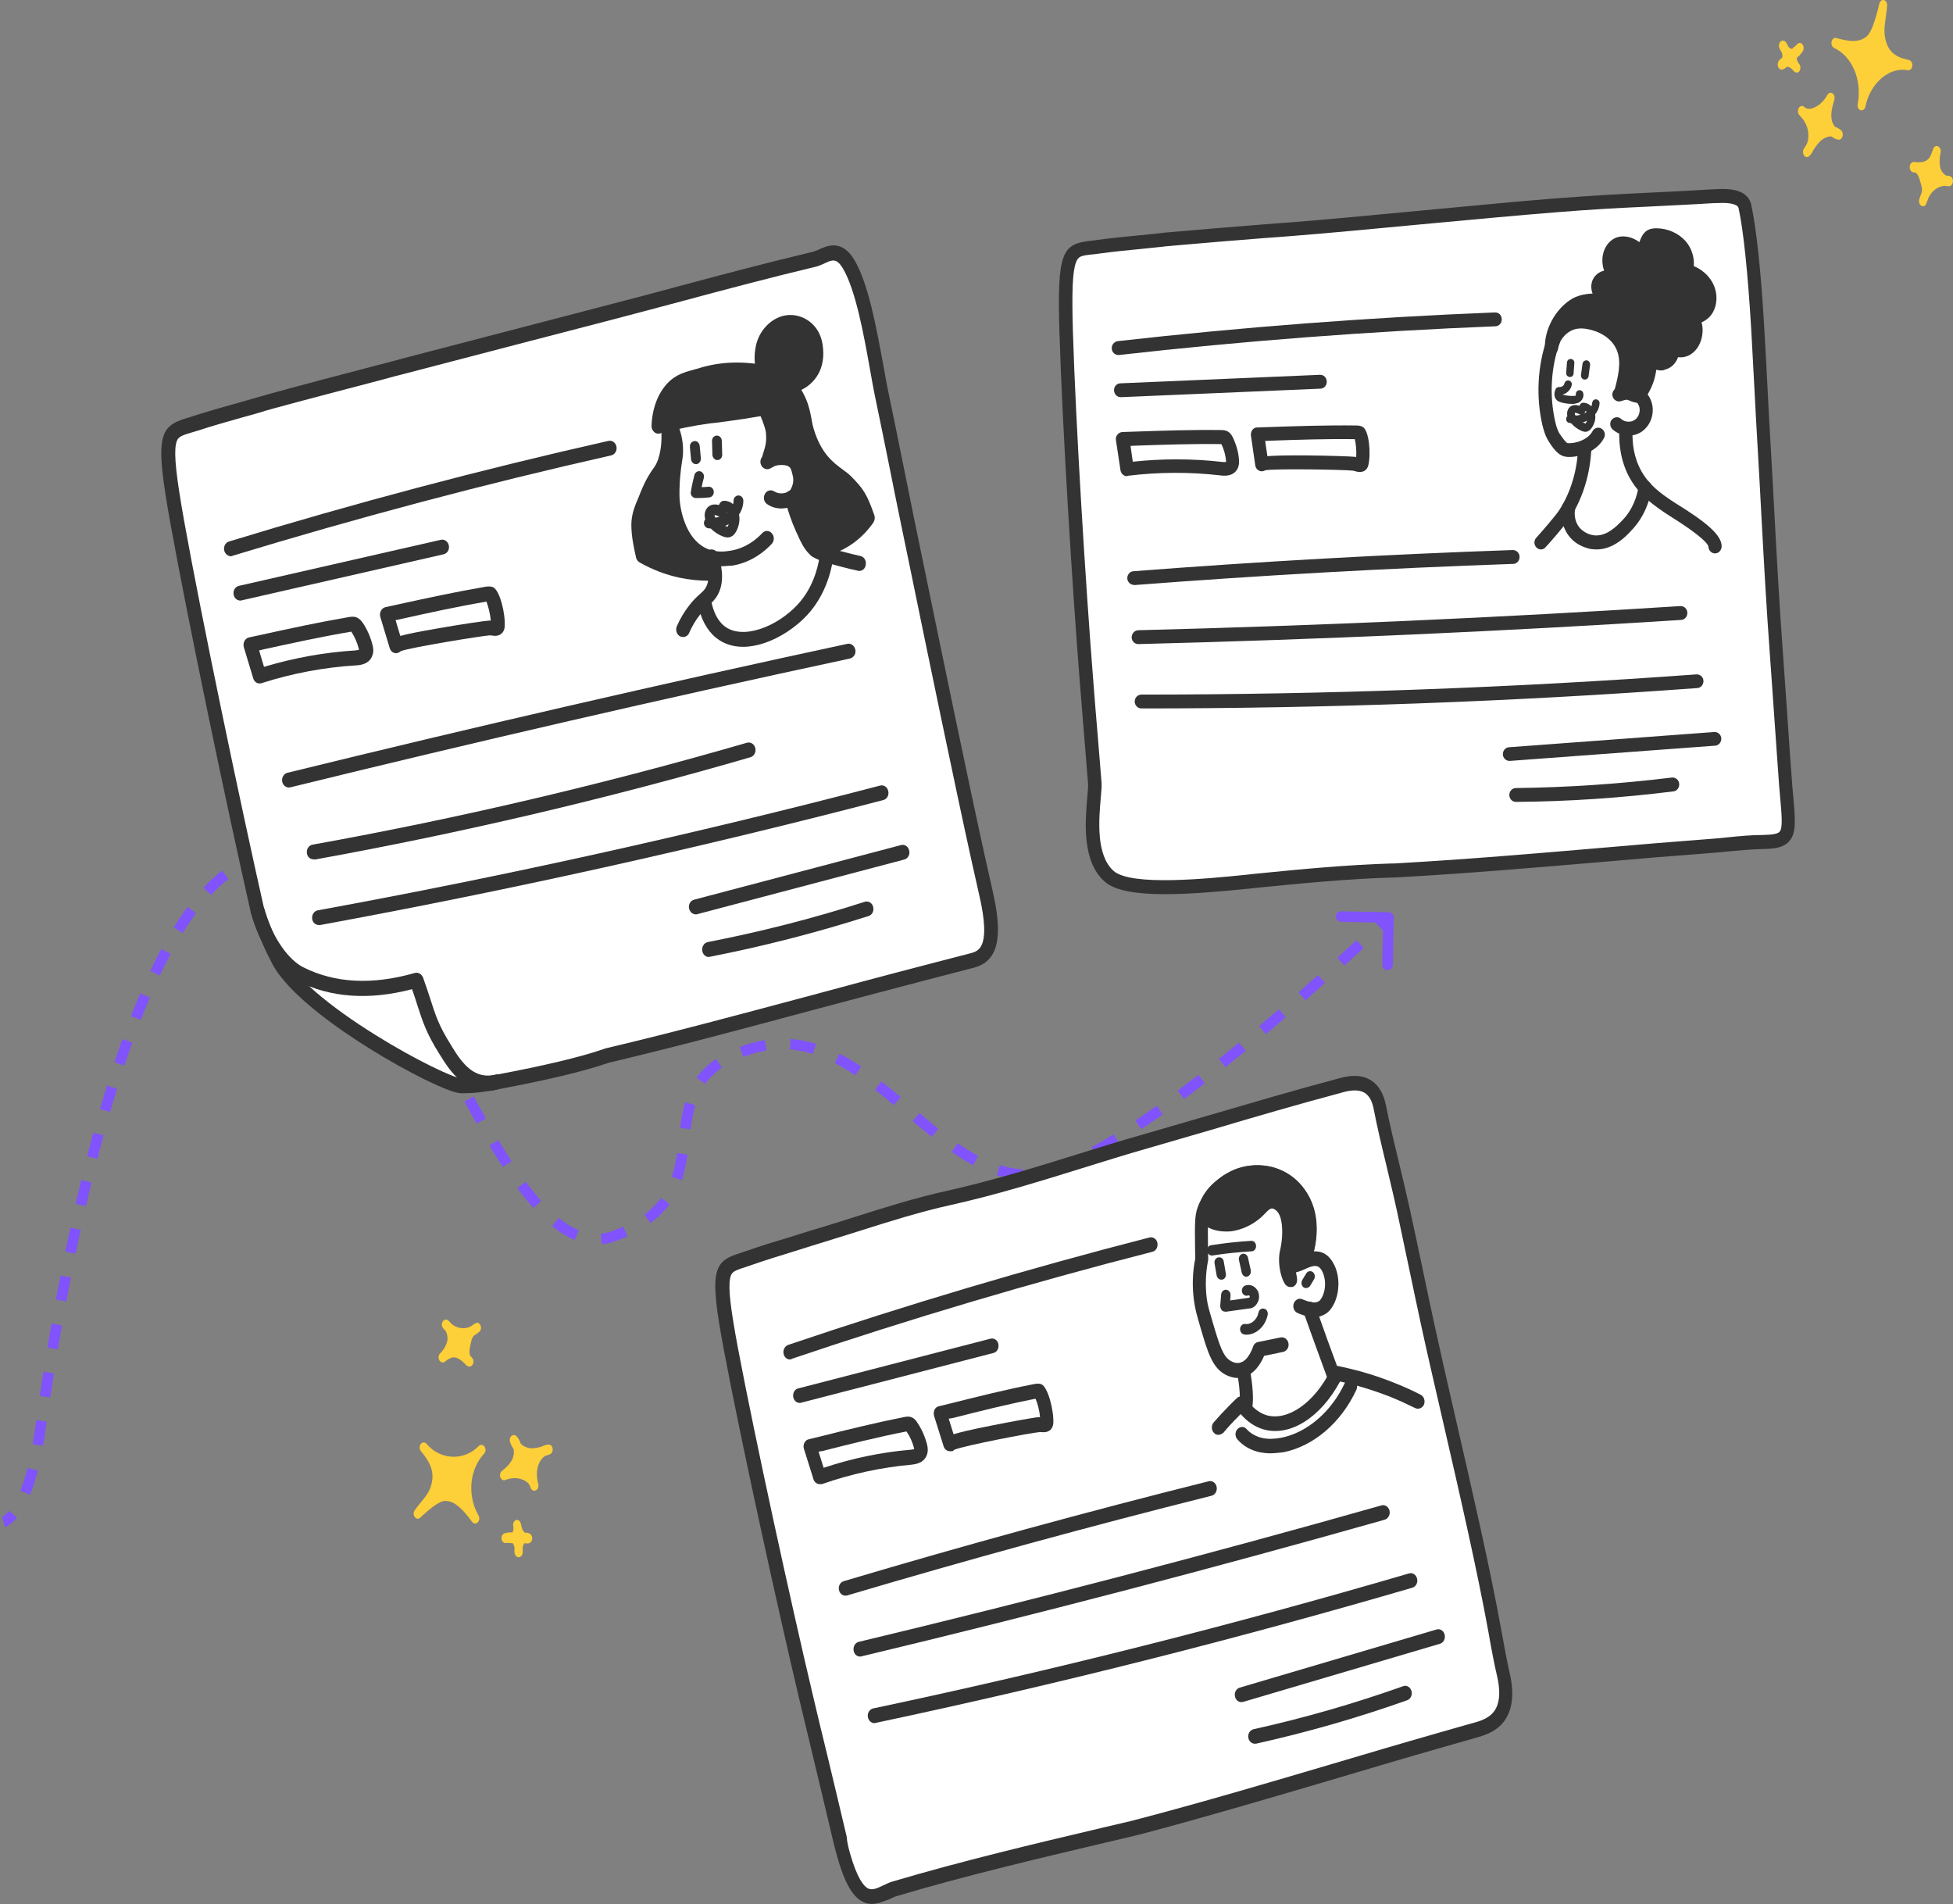 <?xml version="1.0" encoding="UTF-8"?>
<svg width="557px" height="543px" viewBox="0 0 557 543" version="1.1" xmlns="http://www.w3.org/2000/svg" xmlns:xlink="http://www.w3.org/1999/xlink">
    <rect x="0" y="0" width="557" height="543" fill="#808080" stroke="none"/>
    <title>Group</title>
    <g id="Page-1" stroke="none" stroke-width="1" fill="none" fill-rule="evenodd">
        <g id="Group" transform="translate(0.555, 0)" fill-rule="nonzero">
            <g id="Group-2" transform="translate(506.445, 0)" fill="#FDCF38">
                <path d="M15.048,27.925 C13.942,29.952 12.349,31.471 10.528,32.189 C9.325,32.653 7.895,32.738 6.887,31.725 C8.285,33.076 9.39,34.975 9.78,37.17 C10.138,39.366 9.65,41.856 8.35,43.334 C9.488,41.476 10.658,39.619 12.219,38.437 C13.78,37.297 15.893,37.002 17.356,38.395 C15.763,38.141 14.527,36.326 14.202,34.3 C13.877,32.273 14.365,30.163 15.048,27.925 Z" id="Path"></path>
                <path d="M8.35,44.811 C8.057,44.811 7.765,44.685 7.569,44.389 C7.147,43.84 7.114,42.996 7.472,42.405 C7.732,41.983 8.025,41.519 8.317,41.054 C8.74,40.041 8.87,38.732 8.675,37.466 C8.415,35.82 7.569,34.258 6.366,33.033 C6.301,32.991 6.269,32.907 6.204,32.864 C5.716,32.358 5.651,31.429 6.009,30.796 C6.399,30.163 7.082,30.036 7.602,30.5 C7.634,30.543 7.7,30.585 7.732,30.627 C8.512,31.302 9.715,30.965 10.236,30.754 C11.829,30.12 13.194,28.812 14.17,27.081 C14.495,26.448 15.145,26.279 15.633,26.617 C16.153,26.954 16.348,27.756 16.153,28.474 C15.6,30.205 15.113,32.231 15.373,33.962 C15.503,34.806 15.86,35.608 16.348,36.157 C16.966,36.368 17.584,36.706 18.104,37.17 C18.527,37.55 18.689,38.268 18.494,38.901 C18.299,39.534 17.811,39.914 17.291,39.83 C16.608,39.746 15.99,39.408 15.405,38.943 C14.527,38.817 13.585,39.197 12.837,39.703 C11.829,40.421 11.016,41.519 10.236,42.701 C9.943,43.334 9.585,43.925 9.13,44.389 C8.87,44.685 8.61,44.811 8.35,44.811 Z M9.975,33.878 C10.431,34.806 10.723,35.82 10.886,36.833 C10.918,37.128 10.983,37.381 10.983,37.677 C11.211,37.466 11.406,37.297 11.666,37.128 C12.251,36.706 12.902,36.368 13.519,36.157 C13.324,35.651 13.194,35.102 13.097,34.553 C12.967,33.835 12.934,33.076 12.999,32.358 C12.316,32.864 11.601,33.287 10.853,33.582 C10.561,33.709 10.268,33.835 9.975,33.878 Z" id="Shape"></path>
                <path d="M1.555,12.981 C1.847,13.656 2.238,14.332 2.758,14.796 C3.278,15.26 3.896,15.514 4.513,15.345 C5.261,15.134 5.847,14.416 6.367,13.698 C5.977,14.332 5.294,14.543 4.871,15.134 C4.448,15.682 4.351,16.569 4.513,17.329 C4.676,18.089 5.034,18.722 5.489,19.271 C4.936,18.553 4.253,17.92 3.473,17.709 C2.693,17.498 1.815,17.667 1.23,18.426 C2.042,18.258 2.595,17.076 2.595,15.978 C2.595,14.88 2.107,13.825 1.555,12.981 Z" id="Path"></path>
                <path d="M5.424,20.706 C5.164,20.706 4.871,20.58 4.643,20.326 C4.578,20.284 4.546,20.2 4.481,20.158 C4.026,19.609 3.57,19.229 3.115,19.102 C2.92,19.06 2.758,19.018 2.563,19.06 C2.205,19.44 1.782,19.735 1.327,19.82 C0.839,19.946 0.352,19.609 0.124,19.06 C-0.104,18.469 -0.006,17.793 0.319,17.329 C0.579,16.991 0.904,16.696 1.262,16.527 C1.327,16.358 1.36,16.189 1.36,15.978 C1.36,15.64 1.262,15.303 1.164,14.965 C0.937,14.627 0.742,14.205 0.514,13.783 C0.222,13.108 0.352,12.263 0.839,11.841 C1.327,11.419 1.977,11.503 2.367,12.094 C2.628,12.474 2.855,12.896 3.018,13.276 C3.115,13.403 3.213,13.53 3.343,13.614 C3.603,13.825 3.863,13.952 4.091,13.952 C4.383,13.614 4.676,13.403 4.936,13.192 C5.066,13.108 5.229,12.981 5.326,12.896 C5.359,12.812 5.424,12.77 5.456,12.685 C5.879,12.137 6.562,12.094 7.017,12.601 C7.472,13.108 7.537,14.036 7.147,14.627 C7.049,14.796 6.952,14.923 6.854,15.049 C6.497,15.514 6.041,16.063 5.489,16.443 C5.456,16.611 5.456,16.78 5.489,16.991 C5.554,17.329 5.749,17.709 6.009,18.089 C6.041,18.131 6.106,18.216 6.139,18.258 C6.594,18.807 6.594,19.735 6.172,20.326 C6.041,20.537 5.749,20.706 5.424,20.706 Z" id="Path"></path>
                <path d="M45.317,43.165 C44.895,44.389 44.44,45.656 43.659,46.5 C42.359,47.935 40.44,47.851 38.75,47.724 C39.53,47.598 40.278,48.189 40.798,48.991 C41.286,49.793 41.578,50.764 41.839,51.693 C42.066,52.495 42.294,53.297 42.294,54.141 C42.294,55.281 41.871,56.336 41.448,57.349 C42.456,53.508 45.805,50.933 48.894,51.693 C47.398,51.777 46,50.426 45.415,48.653 C44.83,46.88 45.025,44.769 45.317,43.165 Z" id="Path"></path>
                <path d="M41.448,58.827 C41.286,58.827 41.156,58.785 40.993,58.7 C40.44,58.405 40.18,57.603 40.375,56.885 C40.538,56.252 40.766,55.619 41.026,55.028 C41.123,54.732 41.156,54.394 41.156,54.099 C41.156,53.508 40.961,52.832 40.766,52.157 C40.538,51.313 40.278,50.468 39.92,49.877 C39.725,49.54 39.433,49.286 39.205,49.202 C39.042,49.202 38.88,49.16 38.717,49.16 C38.132,49.117 37.677,48.484 37.644,47.724 C37.644,46.964 38.067,46.289 38.652,46.205 C38.945,46.162 39.237,46.162 39.53,46.247 C40.896,46.331 42.131,46.205 42.977,45.318 C43.594,44.685 43.952,43.587 44.31,42.532 C44.537,41.814 45.155,41.476 45.74,41.73 C46.293,41.983 46.618,42.743 46.455,43.503 C46.195,44.769 46,46.584 46.455,48.062 C46.781,49.033 47.431,49.793 48.146,50.088 C48.471,50.088 48.764,50.173 49.057,50.215 C49.642,50.342 50.032,51.017 49.967,51.777 C49.934,52.537 49.447,53.128 48.861,53.128 C48.504,53.128 48.146,53.086 47.789,53.001 C45.935,52.959 44.049,54.31 43.042,56.294 C42.846,56.927 42.619,57.476 42.391,57.983 C42.229,58.574 41.839,58.827 41.448,58.827 Z M42.196,49.033 C42.521,49.751 42.716,50.51 42.912,51.186 C42.977,51.481 43.074,51.777 43.172,52.115 C43.757,51.566 44.375,51.144 45.057,50.806 C44.765,50.342 44.537,49.835 44.342,49.286 C44.212,48.864 44.115,48.484 44.049,48.062 C43.464,48.526 42.846,48.822 42.196,49.033 Z" id="Shape"></path>
                <path d="M30.101,1.414 C29.451,4.2 28.15,9.308 26.427,11.166 C23.761,14.036 19.86,13.192 16.478,12.263 C19.177,13.445 21.518,15.978 22.883,19.229 C24.249,22.479 24.639,26.405 23.924,29.994 C25.387,22.648 31.467,17.371 37.254,18.553 C35.043,18.089 32.767,17.329 31.207,15.261 C30.004,13.656 29.418,11.419 29.288,9.182 C29.223,6.944 30.134,2.512 30.101,1.414 Z" id="Path"></path>
                <path d="M23.924,31.471 C23.826,31.471 23.729,31.471 23.631,31.429 C23.013,31.218 22.656,30.416 22.818,29.656 C23.436,26.405 23.111,22.902 21.875,19.989 C20.64,17.076 18.559,14.796 16.12,13.699 C15.535,13.445 15.21,12.643 15.373,11.883 C15.535,11.123 16.12,10.659 16.706,10.828 C19.859,11.714 23.403,12.474 25.679,10.068 C26.72,8.971 27.825,5.931 28.996,1.034 C29.158,0.359 29.678,-0.106 30.231,0.021 C30.784,0.105 31.207,0.696 31.207,1.456 C31.207,2.005 31.109,2.849 30.914,4.285 C30.686,5.847 30.394,8 30.459,9.139 C30.556,11.208 31.142,13.023 32.052,14.247 C33.417,16.105 35.661,16.738 37.449,17.118 C38.067,17.245 38.49,18.005 38.392,18.807 C38.294,19.609 37.709,20.158 37.091,20.031 C31.889,18.976 26.362,23.704 25.029,30.374 C24.899,31.007 24.444,31.471 23.924,31.471 Z M21.583,14.627 C22.493,15.767 23.273,17.076 23.891,18.511 C24.541,20.073 24.997,21.762 25.224,23.535 C26.915,20.833 29.256,18.764 31.792,17.709 C31.304,17.287 30.849,16.823 30.426,16.274 C29.353,14.838 28.606,12.854 28.313,10.659 C27.955,11.335 27.565,11.926 27.142,12.348 C25.582,14.036 23.664,14.627 21.583,14.627 Z" id="Shape"></path>
            </g>
            <g id="Group-1" transform="translate(117.417, 376.304)" fill="#FDCF38">
                <path d="M25.844,44.421 C27.698,43.617 29.734,43.573 31.596,44.336 C32.822,44.847 34.068,45.828 34.457,47.373 C33.892,45.273 33.824,42.95 34.494,40.916 C35.191,38.906 36.736,37.279 38.505,37.055 C36.7,37.701 34.868,38.323 33.013,38.121 C31.178,37.885 29.261,36.573 28.66,34.391 C29.889,35.76 30.105,38.111 29.457,39.963 C28.81,41.815 27.438,43.139 25.844,44.421 Z" id="Path"></path>
                <path d="M39.176,35.882 C39.423,36.097 39.612,36.412 39.642,36.79 C39.749,37.536 39.392,38.232 38.822,38.441 C38.41,38.586 37.952,38.742 37.494,38.897 C36.677,39.394 35.972,40.341 35.561,41.492 C35.031,42.993 35.034,44.856 35.491,46.711 C35.527,46.792 35.516,46.883 35.551,46.965 C35.732,47.725 35.365,48.512 34.775,48.754 C34.158,48.973 33.525,48.573 33.297,47.823 C33.289,47.765 33.253,47.684 33.245,47.627 C32.894,46.518 31.726,45.906 31.192,45.693 C29.56,45.03 27.814,45.072 26.204,45.736 C25.642,46.002 25.017,45.66 24.759,45.034 C24.474,44.384 24.674,43.603 25.165,43.174 C26.418,42.201 27.751,40.945 28.319,39.377 C28.594,38.609 28.657,37.709 28.495,36.915 C28.07,36.294 27.703,35.573 27.476,34.823 C27.292,34.211 27.481,33.52 27.934,33.159 C28.386,32.798 28.971,32.852 29.371,33.3 C29.908,33.868 30.275,34.589 30.558,35.387 C31.24,36.131 32.208,36.519 33.069,36.663 C34.246,36.83 35.43,36.551 36.626,36.182 C37.161,35.892 37.731,35.683 38.326,35.647 C38.68,35.602 38.957,35.692 39.176,35.882 Z M32.832,43.396 C32.871,42.324 33.085,41.303 33.408,40.377 C33.515,40.118 33.576,39.869 33.71,39.633 C33.422,39.635 33.181,39.626 32.885,39.57 C32.199,39.478 31.497,39.271 30.881,38.986 C30.815,39.532 30.675,40.064 30.507,40.573 C30.291,41.239 29.972,41.868 29.591,42.392 C30.397,42.489 31.192,42.676 31.957,42.989 C32.262,43.102 32.566,43.216 32.832,43.396 Z" id="Shape"></path>
                <path d="M29.862,66.348 C29.923,65.598 29.901,64.777 29.674,64.028 C29.447,63.279 29.043,62.627 28.446,62.31 C27.722,61.931 26.904,62.074 26.141,62.264 C26.756,62.046 27.426,62.377 28.05,62.216 C28.654,62.089 29.139,61.457 29.346,60.735 C29.554,60.012 29.541,59.248 29.407,58.48 C29.546,59.454 29.833,60.455 30.394,61.193 C30.954,61.93 31.769,62.437 32.606,62.261 C31.846,61.802 30.845,62.337 30.347,63.208 C29.849,64.08 29.78,65.274 29.862,66.348 Z" id="Path"></path>
                <path d="M30.111,57.384 C30.33,57.574 30.519,57.889 30.595,58.256 C30.631,58.337 30.62,58.428 30.655,58.509 C30.789,59.277 31,59.911 31.325,60.344 C31.47,60.52 31.587,60.673 31.771,60.782 C32.244,60.741 32.733,60.815 33.155,61.081 C33.622,61.336 33.879,61.961 33.822,62.563 C33.745,63.198 33.356,63.663 32.872,63.795 C32.5,63.873 32.093,63.87 31.715,63.743 C31.584,63.83 31.48,63.94 31.384,64.107 C31.231,64.376 31.16,64.715 31.089,65.054 C31.127,65.489 31.1,65.967 31.099,66.468 C31.039,67.218 30.547,67.794 29.945,67.773 C29.343,67.752 28.835,67.21 28.775,66.455 C28.728,65.964 28.728,65.462 28.764,65.042 C28.739,64.87 28.715,64.698 28.644,64.536 C28.521,64.178 28.36,63.888 28.168,63.722 C27.769,63.776 27.427,63.73 27.112,63.708 C26.965,63.68 26.771,63.661 26.65,63.657 C26.585,63.701 26.511,63.687 26.445,63.73 C25.841,63.857 25.247,63.392 25.094,62.657 C24.941,61.922 25.308,61.137 25.904,60.953 C26.063,60.89 26.202,60.861 26.342,60.831 C26.853,60.724 27.485,60.621 28.122,60.723 C28.226,60.612 28.303,60.478 28.371,60.287 C28.47,59.971 28.478,59.527 28.432,59.035 C28.423,58.978 28.407,58.863 28.399,58.806 C28.265,58.038 28.686,57.3 29.31,57.14 C29.515,57.067 29.838,57.147 30.111,57.384 Z" id="Path"></path>
                <path d="M8.332,10.78 C9.245,10.116 10.204,9.441 11.245,9.34 C12.994,9.15 14.573,10.621 15.94,11.96 C15.225,11.489 14.863,10.472 14.789,9.453 C14.743,8.457 14.938,7.471 15.141,6.541 C15.314,5.736 15.486,4.931 15.87,4.26 C16.389,3.353 17.225,2.822 18.041,2.325 C15.445,4.644 11.452,4.242 9.194,1.377 C10.493,2.404 11.057,4.503 10.745,6.342 C10.432,8.181 9.308,9.718 8.332,10.78 Z" id="Path"></path>
                <path d="M18.712,1.15 C18.849,1.269 18.94,1.398 19.038,1.584 C19.37,2.223 19.224,3.052 18.734,3.48 C18.309,3.865 17.829,4.203 17.341,4.482 C17.125,4.646 16.944,4.891 16.809,5.126 C16.541,5.597 16.398,6.277 16.255,6.957 C16.063,7.795 15.899,8.658 15.931,9.39 C15.942,9.801 16.074,10.217 16.227,10.451 C16.364,10.57 16.482,10.722 16.619,10.841 C17.093,11.303 17.189,12.14 16.871,12.769 C16.525,13.373 15.862,13.601 15.33,13.24 C15.065,13.06 14.818,12.845 14.61,12.564 C13.497,11.497 12.398,10.694 11.283,10.781 C10.474,10.832 9.674,11.444 8.893,12.022 C8.375,12.426 7.701,12.243 7.322,11.613 C6.972,11.007 7.043,10.164 7.526,9.679 C8.321,8.861 9.31,7.56 9.598,6.051 C9.766,5.04 9.563,3.96 9.095,3.201 C8.821,2.963 8.612,2.682 8.385,2.434 C7.949,1.905 7.928,1.082 8.328,0.525 C8.701,-0.056 9.38,-0.17 9.874,0.259 C10.175,0.521 10.457,0.816 10.72,1.145 C12.263,2.535 14.466,2.84 16.218,1.999 C16.67,1.638 17.112,1.368 17.534,1.132 C17.939,0.78 18.383,0.864 18.712,1.15 Z M13.629,8.396 C13.682,7.587 13.863,6.839 14.005,6.159 C14.085,5.876 14.137,5.57 14.208,5.23 C13.466,5.238 12.753,5.122 12.024,4.891 C12.06,5.474 12.021,6.044 11.936,6.623 C11.854,7.055 11.763,7.428 11.626,7.812 C12.33,7.871 12.985,8.088 13.629,8.396 Z" id="Shape"></path>
                <path d="M1.123,55.376 C2.937,53.635 6.355,50.523 8.651,50.306 C12.202,49.974 15.106,53.5 17.533,56.714 C15.796,53.799 14.975,50.07 15.302,46.485 C15.629,42.9 17.084,39.491 19.318,37.16 C14.747,41.933 7.225,41.682 2.886,36.506 C4.538,38.494 6.11,40.764 6.485,43.551 C6.77,45.708 6.246,47.916 5.338,49.791 C4.376,51.619 1.594,54.479 1.123,55.376 Z" id="Path"></path>
                <path d="M19.989,35.985 C20.071,36.057 20.153,36.128 20.216,36.233 C20.641,36.853 20.578,37.753 20.095,38.238 C18.098,40.372 16.779,43.397 16.496,46.618 C16.214,49.839 16.931,53.174 18.486,55.832 C18.864,56.461 18.774,57.337 18.291,57.823 C17.809,58.308 17.105,58.249 16.689,57.687 C14.435,54.674 11.794,51.477 8.783,51.725 C7.408,51.837 5.095,53.446 1.884,56.485 C1.44,56.903 0.791,56.892 0.382,56.387 C-0.045,55.915 -0.132,55.136 0.213,54.531 C0.462,54.095 0.928,53.495 1.745,52.496 C2.646,51.42 3.871,49.921 4.335,48.967 C5.192,47.25 5.524,45.378 5.314,43.738 C5.007,41.262 3.405,39.117 2.071,37.506 C1.608,36.953 1.597,36.04 2.044,35.473 C2.491,34.906 3.233,34.898 3.696,35.451 C7.599,40.097 14.405,40.38 18.559,36.05 C18.956,35.641 19.551,35.605 19.989,35.985 Z M14.307,51.096 C14.058,49.524 13.995,47.912 14.127,46.318 C14.289,44.6 14.673,42.924 15.287,41.347 C12.634,42.259 9.722,42.191 7.106,41.175 C7.325,41.868 7.497,42.57 7.604,43.316 C7.856,45.243 7.584,47.368 6.833,49.328 C7.441,49.053 8.039,48.868 8.587,48.842 C10.669,48.64 12.553,49.574 14.307,51.096 Z" id="Shape"></path>
            </g>
            <g id="Vector-63" transform="translate(0, 242.559)" fill="#8053FD">
                <path d="M72.862,2.129 L72.458,0.684 L72.862,2.129 Z M174.433,109.972 L174.942,111.383 L174.433,109.972 Z M214.403,56.286 L213.993,54.843 L214.403,56.286 Z M301.397,90.662 L301.927,92.065 L301.397,90.662 Z M396.945,19.109 C396.96,18.28 396.301,17.596 395.473,17.581 L381.975,17.328 C381.147,17.312 380.463,17.971 380.448,18.8 C380.432,19.628 381.091,20.312 381.919,20.327 L393.917,20.552 L393.692,32.55 C393.677,33.378 394.336,34.062 395.164,34.078 C395.992,34.093 396.676,33.435 396.692,32.606 L396.945,19.109 Z M0.445,191.441 C0.832,192.89 0.833,192.89 0.834,192.89 C0.834,192.89 0.835,192.889 0.836,192.889 C0.837,192.889 0.838,192.889 0.839,192.888 C0.842,192.888 0.844,192.887 0.847,192.886 C0.852,192.885 0.857,192.883 0.863,192.882 C0.874,192.878 0.886,192.875 0.9,192.871 C0.927,192.862 0.958,192.852 0.994,192.84 C1.065,192.815 1.152,192.781 1.254,192.736 C1.458,192.646 1.72,192.511 2.027,192.311 C2.644,191.911 3.434,191.259 4.311,190.207 L2.007,188.286 C1.308,189.124 0.741,189.569 0.395,189.794 C0.221,189.907 0.1,189.966 0.041,189.992 C0.012,190.005 -0.002,190.01 0,190.009 C0.002,190.008 0.007,190.007 0.016,190.004 C0.021,190.002 0.027,190 0.034,189.998 C0.037,189.997 0.041,189.996 0.045,189.995 C0.047,189.995 0.049,189.994 0.051,189.994 C0.052,189.993 0.054,189.993 0.055,189.993 C0.055,189.993 0.056,189.992 0.056,189.992 C0.057,189.992 0.058,189.992 0.445,191.441 Z M8.01,183.696 C8.781,181.808 9.541,179.534 10.245,176.793 L7.34,176.046 C6.665,178.672 5.946,180.815 5.233,182.56 L8.01,183.696 Z M11.726,169.765 C11.919,168.639 12.103,167.458 12.276,166.218 L9.305,165.803 C9.136,167.013 8.956,168.165 8.769,169.259 L11.726,169.765 Z M12.276,166.218 C12.41,165.261 12.568,164.13 12.752,162.841 L9.782,162.417 C9.598,163.711 9.439,164.845 9.305,165.803 L12.276,166.218 Z M13.759,155.963 C14.076,153.863 14.43,151.563 14.823,149.089 L11.861,148.618 C11.466,151.1 11.11,153.409 10.793,155.517 L13.759,155.963 Z M15.941,142.244 C16.307,140.058 16.699,137.778 17.115,135.416 L14.161,134.895 C13.743,137.265 13.35,139.554 12.982,141.748 L15.941,142.244 Z M18.352,128.583 C18.765,126.36 19.198,124.082 19.652,121.76 L16.708,121.184 C16.252,123.516 15.817,125.803 15.403,128.035 L18.352,128.583 Z M21.017,114.952 C21.476,112.718 21.954,110.452 22.45,108.163 L19.518,107.527 C19.02,109.827 18.54,112.103 18.078,114.348 L21.017,114.952 Z M23.957,101.392 C24.468,99.154 24.996,96.902 25.542,94.641 L22.626,93.937 C22.077,96.211 21.546,98.475 21.032,100.724 L23.957,101.392 Z M27.213,87.913 C27.784,85.679 28.372,83.442 28.977,81.211 L26.082,80.426 C25.473,82.672 24.881,84.922 24.306,87.171 L27.213,87.913 Z M30.844,74.538 C31.487,72.312 32.147,70.098 32.824,67.901 L29.958,67.017 C29.274,69.232 28.609,71.464 27.962,73.706 L30.844,74.538 Z M34.932,61.307 C35.663,59.098 36.413,56.915 37.182,54.765 L34.357,53.755 C33.58,55.929 32.822,58.134 32.084,60.363 L34.932,61.307 Z M39.596,48.29 C40.443,46.113 41.31,43.98 42.199,41.899 L39.439,40.721 C38.537,42.834 37.658,44.997 36.8,47.202 L39.596,48.29 Z M45.022,35.62 C46.029,33.497 47.06,31.445 48.115,29.474 L45.47,28.058 C44.39,30.075 43.337,32.171 42.311,34.334 L45.022,35.62 Z M51.54,23.512 C52.784,21.501 54.058,19.609 55.361,17.847 L52.949,16.063 C51.591,17.899 50.272,19.861 48.989,21.933 L51.54,23.512 Z M59.657,12.643 C61.271,10.911 62.921,9.387 64.605,8.089 L62.774,5.712 C60.942,7.124 59.172,8.763 57.462,10.598 L59.657,12.643 Z M70.214,4.682 C71.22,4.231 72.237,3.861 73.265,3.574 L72.458,0.684 C71.28,1.014 70.123,1.435 68.988,1.943 L70.214,4.682 Z M73.265,3.574 C74.366,3.266 75.449,3.075 76.517,2.991 L76.282,0 C75.016,0.1 73.741,0.326 72.458,0.684 L73.265,3.574 Z M83.021,3.786 C85.033,4.432 87.035,5.442 89.032,6.785 L90.706,4.295 C88.518,2.824 86.264,1.677 83.938,0.93 L83.021,3.786 Z M94.374,11.157 C95.976,12.697 97.567,14.424 99.146,16.313 L101.448,14.389 C99.811,12.431 98.147,10.622 96.453,8.994 L94.374,11.157 Z M103.47,21.906 C104.812,23.767 106.144,25.727 107.468,27.768 L109.985,26.135 C108.638,24.059 107.278,22.059 105.903,20.152 L103.47,21.906 Z M111.24,33.822 C112.448,35.832 113.649,37.896 114.845,39.999 L117.453,38.516 C116.247,36.396 115.034,34.311 113.812,32.277 L111.24,33.822 Z M118.331,46.253 C119.471,48.334 120.606,50.438 121.739,52.552 L124.383,51.135 C123.248,49.016 122.108,46.903 120.962,44.811 L118.331,46.253 Z M125.113,58.885 C126.24,61.006 127.365,63.126 128.489,65.229 L131.135,63.815 C130.013,61.716 128.89,59.6 127.762,57.477 L125.113,58.885 Z M131.902,71.563 C133.066,73.697 134.23,75.801 135.395,77.86 L138.006,76.383 C136.85,74.341 135.694,72.251 134.536,70.127 L131.902,71.563 Z M139.013,84.087 C140.288,86.215 141.567,88.274 142.852,90.244 L145.365,88.605 C144.105,86.673 142.846,84.647 141.587,82.545 L139.013,84.087 Z M146.988,96.228 C148.499,98.274 150.023,100.177 151.563,101.906 L153.803,99.909 C152.335,98.262 150.869,96.433 149.402,94.446 L146.988,96.228 Z M156.889,107.078 C158.982,108.784 161.136,110.142 163.359,111.051 L164.495,108.274 C162.608,107.503 160.706,106.319 158.784,104.752 L156.889,107.078 Z M171.08,112.265 C172.365,112.14 173.653,111.848 174.942,111.383 L173.924,108.561 C172.86,108.945 171.816,109.179 170.788,109.28 L171.08,112.265 Z M174.942,111.383 C176.171,110.94 177.327,110.474 178.414,109.985 L177.185,107.249 C176.171,107.704 175.086,108.142 173.924,108.561 L174.942,111.383 Z M184.967,106.22 C187.217,104.558 188.99,102.747 190.393,100.823 L187.969,99.055 C186.751,100.725 185.197,102.32 183.184,103.807 L184.967,106.22 Z M193.867,93.997 C194.678,91.584 195.162,89.118 195.52,86.689 L192.552,86.252 C192.207,88.593 191.755,90.865 191.023,93.042 L193.867,93.997 Z M196.417,79.479 C196.727,77.074 197.101,74.777 197.73,72.605 L194.848,71.771 C194.155,74.166 193.757,76.643 193.442,79.096 L196.417,79.479 Z M200.559,66.527 C201.735,64.862 203.277,63.307 205.343,61.903 L203.658,59.421 C201.302,61.022 199.498,62.829 198.109,64.797 L200.559,66.527 Z M211.473,58.818 C212.507,58.432 213.618,58.068 214.813,57.729 L213.993,54.843 C212.727,55.203 211.538,55.592 210.424,56.008 L211.473,58.818 Z M214.813,57.729 C215.921,57.414 217.009,57.171 218.08,56.993 L217.589,54.033 C216.405,54.23 215.207,54.498 213.993,54.843 L214.813,57.729 Z M224.726,56.701 C226.958,56.876 229.136,57.321 231.273,57.989 L232.168,55.125 C229.837,54.397 227.437,53.905 224.96,53.711 L224.726,56.701 Z M237.516,60.587 C239.501,61.609 241.456,62.793 243.393,64.097 L245.068,61.608 C243.055,60.252 240.998,59.005 238.89,57.92 L237.516,60.587 Z M248.978,68.183 C250.79,69.601 252.588,71.084 254.384,72.594 L256.315,70.298 C254.506,68.777 252.678,67.269 250.827,65.82 L248.978,68.183 Z M259.739,77.14 C261.545,78.671 263.359,80.19 265.183,81.65 L267.057,79.307 C265.267,77.874 263.478,76.377 261.679,74.851 L259.739,77.14 Z M270.88,85.936 C272.888,87.334 274.928,88.617 277.008,89.726 L278.419,87.078 C276.466,86.037 274.528,84.821 272.594,83.474 L270.88,85.936 Z M283.72,92.579 C286.077,93.314 288.499,93.774 290.995,93.883 L291.126,90.886 C288.916,90.79 286.751,90.382 284.612,89.715 L283.72,92.579 Z M298.384,93.16 C299.553,92.879 300.734,92.516 301.927,92.065 L300.868,89.259 C299.788,89.666 298.727,89.992 297.683,90.243 L298.384,93.16 Z M301.927,92.065 C303.065,91.636 304.233,91.152 305.428,90.618 L304.204,87.879 C303.057,88.391 301.944,88.852 300.868,89.259 L301.927,92.065 Z M312.174,87.251 C314.278,86.103 316.442,84.841 318.65,83.484 L317.079,80.928 C314.908,82.262 312.789,83.498 310.737,84.617 L312.174,87.251 Z M324.936,79.453 C326.968,78.1 329.024,76.684 331.094,75.22 L329.362,72.771 C327.312,74.221 325.279,75.62 323.273,76.957 L324.936,79.453 Z M337.126,70.848 C339.108,69.379 341.092,67.877 343.071,66.353 L341.24,63.976 C339.275,65.49 337.305,66.981 335.34,68.438 L337.126,70.848 Z M348.932,61.763 C350.882,60.213 352.816,58.652 354.725,57.092 L352.826,54.769 C350.927,56.322 349.003,57.874 347.065,59.415 L348.932,61.763 Z M360.458,52.347 C362.392,50.728 364.288,49.121 366.135,47.54 L364.185,45.26 C362.345,46.835 360.457,48.435 358.532,50.047 L360.458,52.347 Z M371.753,42.683 C373.696,40.987 375.564,39.339 377.343,37.757 L375.349,35.516 C373.577,37.092 371.716,38.733 369.781,40.423 L371.753,42.683 Z M382.88,32.788 C384.892,30.966 386.728,29.285 388.354,27.785 L386.32,25.58 C384.7,27.074 382.871,28.748 380.866,30.564 L382.88,32.788 Z M393.786,22.724 C394.655,21.906 395.329,21.266 395.786,20.83 C396.015,20.612 396.189,20.445 396.307,20.333 C396.365,20.276 396.41,20.234 396.44,20.205 C396.455,20.191 396.466,20.18 396.474,20.172 C396.478,20.169 396.48,20.166 396.482,20.164 C396.483,20.163 396.484,20.162 396.485,20.162 C396.485,20.162 396.485,20.161 396.485,20.161 C396.485,20.161 396.485,20.161 396.486,20.161 C396.486,20.161 396.486,20.161 396.486,20.161 C396.486,20.161 396.486,20.161 395.445,19.081 C394.404,18 394.404,18 394.404,18 C394.404,18 394.404,18 394.404,18 C394.404,18 394.404,18 394.404,18 C394.404,18 394.404,18.001 394.404,18.001 C394.403,18.001 394.403,18.002 394.402,18.003 C394.4,18.004 394.398,18.007 394.394,18.01 C394.387,18.017 394.376,18.028 394.361,18.042 C394.332,18.069 394.289,18.111 394.231,18.167 C394.115,18.277 393.943,18.442 393.716,18.658 C393.263,19.09 392.593,19.726 391.729,20.541 L393.786,22.724 Z" id="Shape"></path>
            </g>
            <g id="group" transform="translate(45.445, 53.891)">
                <path d="M69.883,131.281 C71.769,123.766 77.199,118.321 83.636,118.321 C86.14,118.321 88.481,119.123 90.497,120.558 C94.854,112.917 101.844,107.936 109.745,107.936 C120.897,107.936 130.261,117.856 132.894,131.281 L69.883,131.281 Z" id="Path" fill="#F4F6F9"></path>
                <path d="M194.626,475.155 C199.492,492.579 204.679,485.992 209.118,484.675 C231.525,478.029 254.253,472.879 276.98,467.49 C277.836,467.311 278.692,467.071 279.601,466.832 C307.997,459.347 336.126,450.545 364.362,442.462 C369.175,441.085 369.175,441.085 373.988,439.707 C377.784,438.63 385.913,436.893 382.651,423.241 C381.902,420.128 380.886,414.499 380.298,411.326 C375.538,385.04 366.126,346.958 361.207,324.145 C358.854,313.188 356.608,302.231 354.201,291.333 C351.955,281.034 349.174,270.676 347.463,261.814 C345.752,252.952 338.479,255.048 335.912,255.766 C317.462,260.676 299.173,266.305 280.777,271.574 C262.06,276.963 243.718,283.489 224.68,287.74 C212.166,290.555 199.974,294.806 187.62,298.518 C186.711,298.818 185.749,299.057 184.84,299.357 C179.011,301.213 173.182,302.889 167.353,304.925 C159.919,307.5 157.62,305.883 162.379,331.031 C167.406,357.856 177.46,403.422 183.77,430.007 C186.979,443.54 190.241,457.012 193.396,470.484 C193.77,472.041 194.198,473.598 194.626,475.155 Z" id="Path" fill="#FFFFFF"></path>
                <path d="M202.594,489.046 C201.738,489.046 200.883,488.866 199.974,488.387 C197.086,486.89 194.84,482.878 192.808,475.693 C192.38,474.256 192.006,472.64 191.578,470.963 C189.76,463.179 187.834,455.275 186.016,447.611 C184.626,441.863 183.289,436.175 181.898,430.426 C175.535,403.482 165.534,357.976 160.508,331.39 C156.176,308.398 157.299,305.883 165.107,303.428 C165.641,303.248 166.176,303.069 166.764,302.889 C170.668,301.512 174.679,300.255 178.583,299.117 C180.508,298.518 182.38,297.919 184.305,297.321 C185.054,297.081 185.749,296.842 186.497,296.662 L187.086,296.482 C190.562,295.464 194.038,294.327 197.46,293.249 C206.177,290.495 215.215,287.621 224.306,285.645 C236.873,282.83 249.333,278.998 261.419,275.226 C267.568,273.31 273.932,271.334 280.296,269.538 C286.339,267.801 292.489,266.005 298.425,264.269 C310.564,260.736 323.078,257.024 335.484,253.73 L335.645,253.67 C337.677,253.132 341.901,251.994 345.324,254.389 C347.356,255.826 348.64,258.161 349.281,261.335 C350.244,266.245 351.527,271.633 352.918,277.322 C353.987,281.753 355.057,286.303 356.073,290.854 C357.303,296.482 358.533,302.29 359.709,307.859 C360.779,313.068 361.955,318.457 363.078,323.726 C364.736,331.331 366.875,340.791 369.175,350.731 C373.774,370.729 379.014,393.423 382.17,410.967 C382.651,413.541 383.72,419.589 384.469,422.762 C385.753,428.031 385.539,432.343 383.881,435.516 C381.635,439.827 377.41,440.965 374.897,441.683 L374.469,441.803 C371.742,442.581 370.565,442.941 369.228,443.3 L364.843,444.557 C354.736,447.431 344.522,450.485 334.629,453.419 C316.767,458.688 298.318,464.137 280.082,468.987 C279.333,469.167 278.638,469.346 277.89,469.526 L277.462,469.646 C274.574,470.304 271.686,471.023 268.798,471.682 C249.333,476.292 229.225,481.022 209.706,486.83 C209.065,487.01 208.37,487.369 207.621,487.728 C206.07,488.267 204.412,489.046 202.594,489.046 Z M196.391,474.496 C198.423,481.681 200.294,483.956 201.524,484.615 C202.701,485.214 204.038,484.675 206.017,483.717 C206.872,483.298 207.728,482.878 208.637,482.639 C228.263,476.831 248.424,472.041 267.943,467.43 C270.831,466.772 273.718,466.053 276.606,465.394 L277.034,465.275 C277.729,465.095 278.424,464.915 279.12,464.736 C297.355,459.946 315.751,454.497 333.612,449.228 C343.506,446.294 353.773,443.24 363.88,440.366 L368.266,439.109 C369.656,438.689 370.832,438.39 373.56,437.612 L373.988,437.492 C376.18,436.893 379.228,436.055 380.672,433.241 C381.795,431.085 381.902,427.852 380.886,423.72 C380.191,420.786 379.228,415.757 378.533,411.685 C375.378,394.261 370.191,371.628 365.592,351.689 C363.292,341.689 361.1,332.289 359.442,324.624 C358.319,319.355 357.142,313.966 356.073,308.757 C354.896,303.189 353.666,297.44 352.49,291.812 C351.527,287.321 350.404,282.771 349.388,278.4 C347.998,272.651 346.714,267.262 345.752,262.233 C345.324,260.137 344.575,258.76 343.452,257.922 C341.367,256.425 338.158,257.263 336.661,257.682 L336.5,257.742 C324.147,261.035 311.633,264.688 299.548,268.28 C293.612,270.017 287.462,271.813 281.419,273.55 C275.109,275.346 268.798,277.322 262.649,279.238 C250.509,283.01 237.942,286.902 225.268,289.716 C216.338,291.692 207.407,294.506 198.744,297.261 C195.321,298.338 191.845,299.416 188.369,300.494 L187.781,300.674 C187.086,300.913 186.337,301.093 185.642,301.332 C183.717,301.931 181.791,302.53 179.92,303.129 C176.069,304.326 172.112,305.524 168.208,306.901 C167.567,307.14 167.032,307.32 166.444,307.5 C163.235,308.518 162.54,308.877 162.219,310.733 C161.684,313.547 162.326,319.116 164.465,330.552 C169.492,357.078 179.438,402.524 185.802,429.409 C187.139,435.157 188.53,440.845 189.92,446.533 C191.738,454.198 193.663,462.101 195.482,469.885 C195.589,471.562 196.016,473.119 196.391,474.496 Z" id="Shape" fill="#333333"></path>
                <path d="M179.278,333.786 C178.476,333.786 177.727,333.187 177.513,332.289 C177.193,331.211 177.781,330.013 178.743,329.654 C212.648,318.158 247.301,307.859 281.847,298.997 C282.863,298.758 283.879,299.416 284.093,300.554 C284.307,301.692 283.719,302.829 282.702,303.069 C248.263,311.871 213.61,322.17 179.813,333.606 C179.652,333.786 179.492,333.786 179.278,333.786 Z" id="Path" fill="#333333"></path>
                <path d="M182.059,346.18 C181.203,346.18 180.454,345.522 180.24,344.564 C180.027,343.426 180.615,342.288 181.631,342.049 L236.498,327.858 C237.514,327.619 238.53,328.277 238.744,329.415 C238.958,330.552 238.37,331.69 237.354,331.93 L182.487,346.12 C182.326,346.18 182.166,346.18 182.059,346.18 Z" id="Path" fill="#333333"></path>
                <path d="M187.781,369.352 C187.032,369.352 186.284,368.814 186.016,367.975 L183.289,359.293 C182.968,358.335 183.342,357.317 184.091,356.778 C184.198,356.719 184.358,356.599 184.519,356.599 C184.572,356.599 184.626,356.539 184.679,356.539 L187.888,355.761 C195.749,353.785 203.824,351.809 211.952,350.192 C212.38,350.132 213.129,349.952 213.931,350.252 C214.733,350.551 215.215,351.15 215.589,351.749 C216.819,353.545 217.781,355.701 218.37,357.916 C218.584,358.754 218.744,359.712 218.423,360.79 C217.621,363.425 214.947,363.664 214.038,363.784 C205.321,364.562 196.712,366.419 188.369,369.352 C188.155,369.293 187.941,369.352 187.781,369.352 Z M187.46,360.072 L188.904,364.682 C196.979,361.988 205.268,360.251 213.664,359.533 C214.252,359.473 214.573,359.413 214.733,359.353 C214.733,359.293 214.68,359.173 214.68,359.054 C214.252,357.377 213.503,355.701 212.541,354.323 L212.487,354.323 C204.466,355.88 196.391,357.916 188.583,359.892 L187.46,360.072 Z" id="Shape" fill="#333333"></path>
                <path d="M224.894,359.952 C224.145,359.952 223.396,359.413 223.129,358.574 L220.402,349.892 C220.241,349.353 220.295,348.695 220.509,348.156 C220.776,347.617 221.204,347.258 221.739,347.138 L224.947,346.36 C232.808,344.384 240.937,342.348 249.012,340.791 C249.44,340.731 250.188,340.552 250.991,340.851 C252.809,341.57 254.574,348.096 254.413,351.988 C254.36,352.707 254.092,353.305 253.664,353.784 C252.809,354.623 251.739,354.563 250.937,354.503 C250.777,354.503 250.563,354.443 250.456,354.503 C248.049,354.683 229.065,358.335 226.177,359.533 C226.017,359.712 225.803,359.892 225.536,359.952 C225.268,359.952 225.108,359.952 224.894,359.952 Z M224.573,350.671 L225.963,355.102 C227.782,354.563 230.937,353.784 236.712,352.647 C242.755,351.449 249.012,350.312 250.135,350.252 C250.295,350.252 250.456,350.252 250.616,350.252 C250.456,348.156 249.814,346.06 249.333,344.983 C241.418,346.539 233.45,348.515 225.749,350.491 L224.573,350.671 Z" id="Shape" fill="#333333"></path>
                <path d="M195.107,401.147 C194.305,401.147 193.503,400.548 193.289,399.59 C193.022,398.452 193.61,397.315 194.626,397.015 C229.012,386.776 264.039,377.196 298.746,368.514 C299.762,368.275 300.778,368.993 300.992,370.131 C301.206,371.268 300.564,372.406 299.548,372.646 C264.895,381.328 229.921,390.908 195.589,401.087 C195.428,401.147 195.268,401.147 195.107,401.147 Z" id="Path" fill="#333333"></path>
                <path d="M199.278,418.511 C198.423,418.511 197.621,417.852 197.46,416.834 C197.246,415.697 197.888,414.559 198.904,414.32 C248.638,402.404 298.799,389.351 347.998,375.4 C349.014,375.1 350.03,375.819 350.297,376.897 C350.565,377.974 349.923,379.172 348.96,379.471 C299.708,393.423 249.493,406.536 199.706,418.451 C199.546,418.511 199.385,418.511 199.278,418.511 Z" id="Path" fill="#333333"></path>
                <path d="M308.051,431.504 C307.195,431.504 306.446,430.906 306.232,429.948 C305.965,428.81 306.553,427.672 307.569,427.373 L363.72,410.787 C364.736,410.488 365.752,411.146 366.02,412.284 C366.287,413.422 365.699,414.559 364.683,414.859 L308.532,431.444 C308.318,431.444 308.158,431.504 308.051,431.504 Z" id="Path" fill="#333333"></path>
                <path d="M311.847,443.36 C310.992,443.36 310.189,442.641 310.029,441.683 C309.815,440.546 310.51,439.468 311.526,439.229 C325.858,436.055 340.243,431.924 354.201,426.954 C355.163,426.595 356.233,427.193 356.554,428.331 C356.875,429.409 356.34,430.606 355.324,430.966 C341.206,435.995 326.714,440.127 312.222,443.36 C312.061,443.36 311.954,443.36 311.847,443.36 Z" id="Path" fill="#333333"></path>
                <path d="M203.343,437.492 C202.487,437.492 201.685,436.773 201.524,435.755 C201.31,434.618 202.006,433.54 203.022,433.3 C254.092,422.523 305.537,409.529 355.859,394.8 C356.875,394.5 357.891,395.159 358.158,396.297 C358.426,397.434 357.838,398.572 356.821,398.871 C306.393,413.601 254.894,426.594 203.717,437.432 C203.557,437.492 203.45,437.492 203.343,437.492 Z" id="Path" fill="#333333"></path>
                <path d="M301.473,355.281 C300.992,355.281 300.51,355.101 300.189,354.682 C299.441,353.904 299.441,352.527 300.136,351.748 C301.526,350.132 302.97,348.575 304.468,347.078 C305.216,346.299 306.018,345.521 306.767,344.803 C307.141,344.443 307.676,344.264 308.158,344.324 C308.639,344.383 309.12,344.683 309.441,345.102 C311.099,347.437 313.024,348.994 315.11,349.653 C321.206,351.509 328.96,346.12 333.559,336.719 C333.933,335.941 334.736,335.522 335.538,335.641 C341.099,336.779 346.607,338.396 351.902,340.551 C354.362,341.509 356.822,342.647 359.175,343.845 C360.137,344.324 360.511,345.581 360.137,346.599 C359.763,347.617 358.586,348.096 357.677,347.677 C355.378,346.539 353.025,345.461 350.672,344.503 C345.966,342.647 341.099,341.15 336.179,340.072 C330.618,350.431 321.741,355.999 314.147,353.664 C311.847,352.946 309.708,351.509 307.837,349.353 C307.569,349.653 307.302,349.892 307.035,350.191 C305.591,351.628 304.2,353.125 302.917,354.682 C302.436,355.041 301.954,355.281 301.473,355.281 Z" id="Path" fill="#333333"></path>
                <path d="M328.693,321.75 C328.426,321.75 328.212,321.75 327.944,321.69 C326.554,321.511 325.217,321.032 324.094,320.553 C323.131,320.133 322.597,318.936 322.971,317.858 C323.345,316.78 324.415,316.182 325.377,316.601 C326.393,317.02 327.356,317.379 328.319,317.499 C329.121,317.619 329.869,317.439 330.351,317.02 C330.618,316.78 330.886,316.361 331.153,315.822 C332.116,313.786 332.169,311.212 331.313,309.116 C330.939,308.158 330.404,307.499 329.816,307.26 C329.228,307.02 328.426,307.08 327.41,307.499 C327.035,307.619 326.661,307.799 326.287,307.978 C325.431,308.338 324.575,308.757 323.613,308.936 C322.597,309.176 321.634,308.457 321.42,307.32 C321.206,306.182 321.848,305.104 322.864,304.865 C323.506,304.745 324.201,304.386 324.896,304.086 C325.324,303.907 325.752,303.727 326.233,303.548 C328.158,302.829 329.816,302.769 331.26,303.368 C332.757,304.027 333.934,305.404 334.789,307.38 C336.126,310.613 336.019,314.625 334.522,317.798 C333.987,318.876 333.399,319.714 332.704,320.313 C331.527,321.271 330.137,321.75 328.693,321.75 Z" id="Path" fill="#333333"></path>
                <path d="M326.5,313.427 C326.233,313.427 325.966,313.367 325.752,313.188 C325.163,312.709 325.003,311.811 325.431,311.092 L326.554,309.236 C326.982,308.577 327.784,308.398 328.425,308.877 C329.014,309.356 329.174,310.254 328.746,310.972 L327.623,312.828 C327.356,313.188 326.928,313.427 326.5,313.427 Z" id="Path" fill="#333333"></path>
                <path d="M299.601,304.147 C298.96,304.147 298.371,303.608 298.264,302.89 C298.157,302.051 298.639,301.333 299.387,301.213 C303.131,300.614 306.981,300.195 310.831,299.956 C311.58,299.896 312.222,300.554 312.222,301.393 C312.275,302.231 311.687,302.949 310.938,302.949 C307.195,303.189 303.452,303.548 299.762,304.147 C299.762,304.147 299.708,304.147 299.601,304.147 Z" id="Path" fill="#333333"></path>
                <path d="M309.441,310.194 C308.853,310.194 308.318,309.715 308.157,309.057 L307.355,305.464 C307.195,304.686 307.623,303.848 308.318,303.668 C309.013,303.488 309.762,303.967 309.922,304.746 L310.724,308.338 C310.885,309.117 310.457,309.955 309.762,310.135 C309.655,310.194 309.548,310.194 309.441,310.194 Z" id="Path" fill="#333333"></path>
                <path d="M302.329,311.033 C301.687,311.033 301.152,310.554 300.992,309.835 L300.403,306.422 C300.243,305.584 300.724,304.806 301.473,304.686 C302.222,304.506 302.917,305.045 303.024,305.883 L303.612,309.296 C303.772,310.135 303.291,310.913 302.542,311.033 C302.489,311.033 302.382,311.033 302.329,311.033 Z" id="Path" fill="#333333"></path>
                <path d="M303.344,320.134 C303.024,320.134 302.649,320.014 302.435,319.714 C302.168,319.415 302.007,318.936 302.007,318.517 L302.275,315.284 C302.328,314.445 302.97,313.847 303.719,313.906 C304.467,313.966 305.002,314.685 304.949,315.523 L304.842,316.96 L310.243,316.182 C310.35,316.122 310.403,316.062 310.403,316.002 C310.457,315.882 310.457,315.823 310.403,315.703 C310.35,315.583 310.189,315.463 309.975,315.523 C309.28,315.823 308.532,315.403 308.264,314.685 C307.997,313.906 308.371,313.068 309.013,312.769 C310.51,312.11 312.222,312.948 312.863,314.565 C313.184,315.403 313.184,316.361 312.81,317.26 C312.435,318.158 311.794,318.816 310.992,319.116 C310.885,319.176 310.831,319.176 310.724,319.176 L303.505,320.194 C303.451,320.134 303.398,320.134 303.344,320.134 Z" id="Path" fill="#333333"></path>
                <path d="M306.981,339.053 C305.751,339.053 304.575,338.694 303.345,338.036 C299.708,336 298.425,331.689 296.339,324.563 C295.377,321.27 294.842,319.474 294.521,316.959 C293.986,313.007 294.093,308.995 294.895,304.984 L294.842,302.708 C294.735,294.026 294.681,292.23 296.072,289.176 C299.334,282.23 305.537,279.775 306.767,279.356 C312.864,277.261 321.687,278.398 326.5,285.943 C331.955,294.445 328.211,304.624 328.051,305.103 C327.677,306.181 326.554,306.66 325.591,306.241 C324.629,305.822 324.201,304.564 324.575,303.487 C324.682,303.127 327.623,295.044 323.399,288.398 C319.655,282.53 312.703,281.692 307.837,283.368 C306.874,283.727 301.901,285.643 299.387,291.152 C298.478,293.128 298.425,294.326 298.532,302.648 L298.585,305.163 C298.585,305.343 298.585,305.463 298.532,305.642 C297.837,309.175 297.73,312.768 298.157,316.3 C298.425,318.396 298.906,319.893 299.869,323.186 C301.847,329.952 302.863,333.006 305.002,334.203 C305.323,334.383 306.339,334.982 307.516,334.742 C310.083,334.263 311.313,330.252 311.366,330.192 C311.58,329.473 312.115,328.934 312.81,328.815 L319.281,327.497 C320.297,327.318 321.259,328.036 321.473,329.174 C321.687,330.311 320.992,331.389 319.976,331.629 L314.521,332.766 C313.719,334.682 311.794,338.215 308.211,338.934 C307.783,338.994 307.355,339.053 306.981,339.053 Z" id="Path" fill="#333333"></path>
                <path d="M334.308,340.492 C333.559,340.492 332.864,340.013 332.596,339.174 C330.297,332.887 327.944,326.481 325.698,320.134 C325.324,319.056 325.805,317.858 326.767,317.439 C327.73,317.02 328.8,317.559 329.174,318.637 C331.42,324.984 333.719,331.39 336.072,337.677 C336.447,338.755 336.019,339.953 335.056,340.432 C334.789,340.432 334.575,340.492 334.308,340.492 Z" id="Path" fill="#333333"></path>
                <path d="M309.227,349.533 C309.067,349.533 308.906,349.533 308.746,349.474 C307.73,349.174 307.142,348.037 307.409,346.899 C307.997,344.444 307.142,338.935 306.714,337.199 C306.446,336.061 307.035,334.924 308.051,334.624 C309.067,334.325 310.083,334.983 310.35,336.121 C310.671,337.558 311.901,344.264 311.045,347.977 C310.831,348.875 310.083,349.533 309.227,349.533 Z" id="Path" fill="#333333"></path>
                <path d="M309.495,326.72 C309.281,326.72 309.067,326.72 308.853,326.66 C308.104,326.541 307.623,325.822 307.676,324.984 C307.783,324.146 308.425,323.547 309.174,323.667 C310.832,323.906 312.543,322.409 312.917,320.433 C313.078,319.595 313.773,319.116 314.521,319.296 C315.27,319.475 315.698,320.254 315.538,321.092 C314.896,324.325 312.275,326.72 309.495,326.72 Z" id="Path" fill="#333333"></path>
                <path d="M298.05,289.596 C297.676,290.674 297.355,291.512 297.676,292.47 C298.371,294.746 302.061,295.464 304.681,295.165 C306.874,294.925 310.243,293.847 312.97,291.153 C314.093,290.015 315.109,288.638 316.713,288.638 C317.943,288.638 318.853,289.417 319.12,289.656 C322.329,292.47 321.419,299.655 321.312,300.673 C321.045,303.009 320.564,303.667 320.671,305.823 C320.831,308.876 321.901,311.032 322.008,310.972 C322.168,310.912 321.099,308.038 322.168,306.901 C322.542,306.481 322.917,306.601 323.665,306.302 C324.842,305.883 325.698,305.044 326.232,304.326 C326.232,304.326 330.35,293.608 323.933,285.944 C317.516,278.279 308.692,280.974 308.692,280.974 C305.858,281.752 303.826,283.07 302.542,284.028 C301.366,284.986 299.173,286.662 298.05,289.596 Z" id="Path" fill="#333333"></path>
                <path d="M322.008,313.128 C321.634,313.128 321.206,313.008 320.885,312.709 C319.869,311.87 318.906,308.817 318.799,305.943 C318.746,304.266 318.906,303.308 319.174,302.23 C319.281,301.691 319.388,301.152 319.495,300.374 C319.922,297.141 319.762,292.83 317.997,291.333 C317.462,290.854 317.035,290.734 316.767,290.734 C316.179,290.734 315.644,291.273 314.842,292.111 C314.628,292.291 314.468,292.53 314.254,292.71 C310.457,296.422 306.125,297.141 304.895,297.26 C302.329,297.5 297.195,296.961 295.965,293.129 C295.43,291.393 296.018,289.776 296.393,288.758 C297.73,285.225 300.35,283.249 301.633,282.291 C303.665,280.734 305.911,279.657 308.371,278.938 C308.746,278.818 318.318,275.944 325.431,284.507 C332.596,293.129 328.265,304.685 328.051,305.164 C327.997,305.344 327.837,305.583 327.73,305.763 C326.767,306.96 325.644,307.859 324.361,308.338 C324.094,308.457 323.826,308.517 323.612,308.577 C323.612,308.876 323.666,309.356 323.826,310.074 C324.308,312.289 323.131,312.948 322.596,313.128 C322.382,313.068 322.168,313.128 322.008,313.128 Z M316.714,286.542 C317.569,286.542 318.906,286.782 320.243,287.98 C323.933,291.213 323.505,298.099 323.131,300.913 C323.024,301.871 322.864,302.589 322.757,303.128 C322.65,303.607 322.596,303.967 322.543,304.386 C322.703,304.326 322.864,304.326 323.078,304.206 C323.666,303.967 324.147,303.607 324.682,303.068 C325.27,301.332 327.623,293.249 322.65,287.261 C317.142,280.615 309.601,282.83 309.281,282.89 C307.248,283.489 305.377,284.387 303.719,285.644 C302.703,286.423 300.778,287.86 299.869,290.315 C299.708,290.734 299.441,291.452 299.494,291.692 C299.708,292.41 302.008,293.249 304.575,293.009 C306.553,292.83 309.494,291.812 311.794,289.476 C311.954,289.297 312.115,289.117 312.329,288.938 C313.291,287.98 314.628,286.602 316.714,286.542 Z" id="Shape" fill="#333333"></path>
                <path d="M316.34,360.55 C315.27,360.55 314.254,360.43 313.292,360.251 C310.778,359.712 308.532,358.454 306.928,356.598 C306.179,355.76 306.179,354.443 306.928,353.664 C307.677,352.826 308.853,352.826 309.548,353.664 C310.618,354.862 312.222,355.76 313.987,356.179 C315.591,356.538 317.356,356.478 319.388,356.119 C326.768,354.682 333.72,348.694 337.517,340.551 C337.998,339.533 339.121,339.114 340.03,339.653 C340.939,340.192 341.314,341.449 340.832,342.467 C336.447,351.868 328.64,358.514 320.03,360.251 C318.746,360.37 317.516,360.55 316.34,360.55 Z" id="Path" fill="#333333"></path>
                <path d="M310.872,197.429 C324.119,196.074 337.42,194.832 350.722,194.38 C351.641,194.324 352.506,194.324 353.425,194.267 C382.893,192.573 412.253,189.581 441.667,187.379 C446.696,186.983 451.67,186.306 456.699,186.249 C465.242,186.136 464.269,183.708 463.133,169.931 C462.863,166.825 460.862,137.012 460.646,133.907 C458.97,111.039 458.375,95.793 457.023,72.925 C456.375,61.914 455.834,50.96 455.185,39.949 C454.59,29.56 453.401,13.58 451.508,4.998 C450.751,1.497 445.182,1.949 442.533,2.118 C423.392,3.247 416.092,3.247 397.006,4.715 C377.54,6.24 341.692,9.91 322.227,11.491 C309.358,12.507 301.031,13.129 288.217,14.314 C287.243,14.427 286.27,14.484 285.297,14.597 C279.187,15.218 273.131,15.726 267.021,16.516 C259.181,17.589 257.18,15.557 257.992,40.683 C258.803,67.447 261.668,113.354 263.777,140.118 C264.534,149.886 265.345,159.655 266.156,169.423 C266.481,173.262 262.804,189.355 270.211,195.961 C275.943,201.099 298.003,198.728 310.872,197.429 Z" id="Path" fill="#FFFFFF"></path>
                <path d="M286.27,201.099 C278.376,201.099 271.995,200.196 269.021,197.486 C262.479,191.67 263.506,180.207 264.101,173.375 C264.263,171.794 264.371,170.27 264.317,169.592 C263.993,165.583 263.668,161.631 263.344,157.622 C262.857,151.862 262.425,146.046 261.938,140.287 C259.775,113.128 256.964,67.334 256.153,40.74 C255.45,17.815 256.964,15.669 265.128,14.766 C265.669,14.709 266.264,14.653 266.859,14.54 C270.968,13.975 275.185,13.58 279.241,13.185 C281.241,13.015 283.188,12.79 285.188,12.564 C285.945,12.451 286.756,12.394 287.567,12.338 L288.108,12.281 C298.327,11.378 305.519,10.813 314.657,10.079 C317.036,9.91 319.469,9.684 322.172,9.515 C331.635,8.781 345.26,7.482 358.453,6.24 C372.457,4.941 386.948,3.529 396.951,2.739 C408.792,1.835 416.092,1.44 424.527,1.045 C429.826,0.819 435.233,0.537 442.532,0.085 L442.857,0.085 C445.939,-0.084 452.319,-0.48 453.454,4.489 C454.914,11.209 456.212,23.066 457.185,39.78 C457.51,45.483 457.834,51.242 458.104,56.832 C458.375,62.027 458.645,67.447 458.97,72.755 C459.402,80.265 459.781,86.871 460.105,93.308 C460.808,106.182 461.457,118.322 462.592,133.737 C462.7,134.923 463.025,140.005 463.457,146.046 C464.106,155.758 464.971,167.842 465.134,169.762 C465.242,170.891 465.296,171.907 465.404,172.867 C466.053,180.038 466.323,183.652 464.322,185.967 C462.754,187.774 460.321,188.169 456.861,188.225 C453.563,188.282 450.21,188.621 446.966,188.903 C445.29,189.072 443.614,189.242 441.937,189.355 C431.448,190.145 420.742,191.049 410.415,191.952 C391.814,193.533 372.62,195.171 353.641,196.243 C352.884,196.3 352.127,196.3 351.37,196.356 L350.938,196.356 C338.069,196.752 325.308,197.994 311.196,199.405 L310.331,199.518 C301.788,200.365 293.407,201.099 286.27,201.099 Z M445.29,3.981 C444.425,3.981 443.614,4.038 443.073,4.038 L442.749,4.038 C435.449,4.489 429.988,4.715 424.689,4.998 C416.308,5.393 409.063,5.732 397.221,6.691 C387.273,7.482 372.782,8.837 358.778,10.136 C345.585,11.378 331.959,12.677 322.443,13.411 C319.793,13.637 317.306,13.806 314.927,13.975 C305.789,14.709 298.598,15.274 288.433,16.177 L287.892,16.234 C287.135,16.29 286.378,16.347 285.621,16.46 C283.62,16.686 281.62,16.855 279.619,17.081 C275.618,17.476 271.455,17.871 267.399,18.436 C266.75,18.549 266.156,18.605 265.561,18.662 C262.209,19.001 261.506,19.227 260.857,20.977 C259.884,23.631 259.667,29.108 259.992,40.57 C260.803,67.109 263.614,112.789 265.777,139.892 C266.21,145.651 266.696,151.467 267.183,157.226 C267.507,161.235 267.832,165.188 268.156,169.197 C268.264,170.213 268.102,171.625 267.94,173.658 C267.399,179.756 266.534,189.919 271.563,194.437 C276.537,198.897 298.273,196.695 309.952,195.509 L310.818,195.396 C324.984,193.985 337.799,192.743 350.829,192.347 L351.262,192.347 C352.019,192.347 352.722,192.291 353.479,192.234 C372.403,191.162 391.598,189.524 410.144,187.943 C420.472,187.04 431.178,186.136 441.721,185.346 C443.397,185.233 445.073,185.063 446.696,184.894 C449.994,184.555 453.454,184.216 456.861,184.216 C459.618,184.16 461.078,183.878 461.565,183.257 C462.484,182.184 462.16,178.626 461.673,173.149 C461.565,172.189 461.511,171.117 461.403,170.044 C461.24,168.124 460.429,155.984 459.727,146.272 C459.294,140.287 458.969,135.205 458.861,134.019 C457.726,118.605 457.077,106.408 456.374,93.534 C456.05,87.097 455.671,80.491 455.239,72.981 C454.914,67.673 454.644,62.253 454.374,57.058 C454.049,51.468 453.779,45.708 453.454,40.062 C452.481,23.8 451.238,11.83 449.832,5.393 C449.453,4.263 447.182,3.981 445.29,3.981 Z" id="Shape" fill="#333333"></path>
                <path d="M418.526,70.327 C416.85,70.327 415.173,69.706 413.876,68.52 C413.119,67.786 413.011,66.544 413.713,65.753 C414.416,64.963 415.606,64.85 416.363,65.584 C417.444,66.544 419.175,66.657 420.364,65.753 C421.5,64.906 421.986,63.1 421.391,61.744 C421.067,61.01 420.526,60.446 419.823,60.163 C418.796,59.768 417.498,60.107 416.309,60.502 C415.336,60.841 414.254,60.22 413.93,59.203 C413.605,58.187 414.2,57.058 415.173,56.719 C416.904,56.154 419.012,55.703 421.067,56.437 C422.743,57.058 424.095,58.413 424.798,60.163 C426.095,63.212 425.122,66.996 422.527,68.972 C421.391,69.875 419.986,70.327 418.526,70.327 Z" id="Path" fill="#333333"></path>
                <path d="M443.128,103.924 C442.1,103.924 441.235,103.02 441.235,101.948 C441.073,101.213 439.451,99.011 430.151,93.195 C429.448,92.743 428.907,92.405 428.583,92.179 C425.501,90.033 421.662,87.379 418.958,82.693 C416.147,77.78 415.714,72.642 415.822,69.198 C415.876,68.125 416.741,67.221 417.769,67.278 C418.796,67.334 419.607,68.238 419.607,69.311 C419.499,72.19 419.877,76.538 422.202,80.603 C424.473,84.556 427.772,86.871 430.691,88.847 C430.962,89.017 431.502,89.355 432.097,89.751 C440.1,94.72 445.02,98.503 445.02,101.891 C445.02,103.02 444.155,103.924 443.128,103.924 Z" id="Path" fill="#333333"></path>
                <path d="M401.548,76.425 C401.277,76.425 401.007,76.425 400.737,76.368 C398.466,76.199 396.844,73.771 395.816,72.19 L395.762,72.077 C394.735,70.552 394.248,68.746 393.87,67.221 C392.032,59.147 392.518,50.395 395.222,42.602 C395.6,41.586 396.682,41.078 397.655,41.417 C398.628,41.812 399.115,42.941 398.79,43.958 C396.303,51.016 395.871,58.977 397.547,66.318 C397.817,67.56 398.195,68.858 398.844,69.875 L398.952,69.988 C399.331,70.552 400.521,72.303 401.061,72.472 C403.494,72.698 407.009,71.343 408.144,69.141 C408.631,68.181 409.766,67.786 410.686,68.294 C411.605,68.802 411.983,69.988 411.497,70.948 C409.712,74.505 405.225,76.425 401.548,76.425 Z" id="Path" fill="#333333"></path>
                <path d="M405.981,54.347 C405.927,54.347 405.873,54.347 405.819,54.347 C405.224,54.235 404.845,53.67 404.899,53.049 L405.332,49.83 C405.44,49.209 405.981,48.814 406.576,48.87 C407.17,48.983 407.549,49.548 407.495,50.169 L407.062,53.388 C407.008,53.952 406.522,54.347 405.981,54.347 Z" id="Path" fill="#333333"></path>
                <path d="M401.764,53.614 C401.709,53.614 401.71,53.614 401.655,53.614 C401.061,53.557 400.628,53.049 400.682,52.428 L400.898,49.492 C400.953,48.871 401.439,48.419 402.034,48.475 C402.629,48.532 403.061,49.04 403.007,49.661 L402.791,52.597 C402.791,53.162 402.358,53.614 401.764,53.614 Z" id="Path" fill="#333333"></path>
                <path d="M403.116,66.883 C402.575,66.883 402.088,66.826 401.548,66.713 C400.953,66.6 400.574,66.036 400.683,65.414 C400.791,64.793 401.331,64.398 401.926,64.511 C403.386,64.793 405.008,64.511 406.198,63.777 C407.279,63.099 408.036,62.027 408.09,61.01 C408.144,60.389 408.631,59.937 409.226,59.994 C409.82,60.05 410.253,60.558 410.199,61.18 C410.091,62.986 408.955,64.68 407.225,65.753 C406.09,66.487 404.576,66.883 403.116,66.883 Z" id="Path" fill="#333333"></path>
                <path d="M406.198,69.254 C405.819,69.254 405.495,69.141 405.17,69.028 C403.927,68.52 402.791,67.673 401.926,66.6 C400.953,65.415 400.466,63.608 401.548,62.366 C402.196,61.575 403.386,61.406 404.467,61.857 L404.576,61.575 C404.738,61.18 405.116,60.954 405.549,60.954 C407.063,60.954 408.414,62.14 408.847,63.777 C409.171,65.076 408.955,66.544 408.144,67.843 C407.657,68.69 407.009,69.141 406.306,69.254 C406.36,69.254 406.252,69.254 406.198,69.254 Z M403.278,63.834 C403.224,63.834 403.17,63.834 403.17,63.834 C403.062,63.947 403.17,64.511 403.656,65.076 C404.305,65.866 405.116,66.488 406.035,66.826 C406.144,66.883 406.198,66.883 406.198,66.883 C406.252,66.826 406.306,66.77 406.414,66.544 C406.846,65.753 407.009,64.907 406.846,64.229 C406.738,63.834 406.522,63.495 406.198,63.269 L405.981,63.777 C405.819,64.06 405.549,64.342 405.278,64.398 C404.954,64.455 404.63,64.398 404.359,64.172 C403.873,63.947 403.494,63.834 403.278,63.834 Z" id="Shape" fill="#333333"></path>
                <path d="M393.491,102.795 C393.004,102.795 392.572,102.625 392.193,102.23 C391.436,101.496 391.436,100.197 392.139,99.463 C393.437,98.051 397.817,93.026 398.79,91.445 C402.034,86.363 403.872,80.152 404.089,73.546 C404.143,72.473 405.008,71.626 406.035,71.626 C407.063,71.682 407.874,72.586 407.874,73.658 C407.603,80.999 405.549,87.888 401.926,93.59 C400.628,95.567 395.816,101.101 394.843,102.117 C394.464,102.569 393.978,102.795 393.491,102.795 Z" id="Path" fill="#333333"></path>
                <path d="M409.333,102.795 C408.846,102.795 408.306,102.738 407.765,102.682 C406.575,102.456 402.628,101.552 400.52,97.486 C399.06,94.72 399.222,91.953 399.492,90.541 C399.709,89.469 400.682,88.735 401.709,88.96 C402.736,89.186 403.439,90.203 403.223,91.275 C403.061,92.179 402.953,93.873 403.818,95.567 C405.17,98.108 407.873,98.672 408.36,98.729 C412.037,99.35 415.173,96.075 416.687,94.494 C419.769,91.332 420.904,87.492 421.337,84.838 C421.499,83.766 422.472,83.032 423.499,83.201 C424.527,83.37 425.23,84.387 425.067,85.46 C424.527,88.678 423.121,93.365 419.336,97.317 C417.768,99.068 414.145,102.795 409.333,102.795 Z" id="Path" fill="#333333"></path>
                <path d="M402.467,61.292 C401.493,61.292 400.52,61.179 399.601,60.954 C398.898,60.784 398.087,60.558 397.6,59.711 C397.222,58.977 397.222,58.017 397.654,57.114 C397.871,56.662 398.249,56.436 398.736,56.493 C398.898,56.493 399.331,56.493 399.763,56.154 C400.034,55.928 400.142,55.589 400.196,55.42 C400.358,54.799 400.953,54.46 401.493,54.63 C402.088,54.799 402.413,55.42 402.25,55.985 C402.088,56.719 401.656,57.396 401.115,57.848 C400.628,58.3 400.034,58.526 399.601,58.639 C399.709,58.695 399.817,58.695 400.088,58.751 C401.061,58.977 402.142,59.09 403.278,58.977 C403.332,58.977 403.386,58.921 403.386,58.864 C403.386,58.808 403.44,58.808 403.44,58.751 C403.332,58.13 403.656,57.566 404.251,57.396 C404.846,57.283 405.387,57.622 405.549,58.243 C405.711,58.864 405.549,59.542 405.17,60.107 C404.792,60.671 404.197,61.067 403.548,61.123 L403.494,61.123 C403.116,61.292 402.791,61.292 402.467,61.292 Z" id="Path" fill="#333333"></path>
                <path d="M416.146,58.243 C417.336,54.009 418.471,49.378 416.849,45.313 C415.227,41.248 411.118,38.65 406.954,37.973 C405.711,37.747 404.467,37.69 403.224,37.916 C399.817,38.537 396.951,41.699 396.465,45.257 C396.194,40.57 399.33,35.262 403.224,32.947 C407.549,30.406 416.2,32.044 419.661,34.98 C422.581,37.408 424.365,41.078 424.581,44.974 C425.068,53.557 422.797,56.267 421.607,58.526 C420.796,60.107 418.039,56.775 416.146,58.243 Z" id="Path" fill="#333333"></path>
                <path d="M421.012,60.954 C420.093,60.954 419.228,60.559 418.687,60.333 C418.255,60.163 417.498,59.825 417.282,59.881 C416.633,60.389 415.768,60.389 415.065,59.881 C414.416,59.373 414.092,58.526 414.362,57.735 C415.551,53.331 416.471,49.435 415.173,46.104 C413.713,42.377 409.874,40.514 406.738,39.949 C405.548,39.723 404.521,39.723 403.602,39.893 C401.006,40.401 398.736,42.829 398.357,45.595 C398.195,46.612 397.384,47.346 396.41,47.289 C395.437,47.233 394.68,46.442 394.626,45.426 C394.356,40.175 397.654,34.077 402.358,31.31 C407.333,28.374 416.903,30.068 420.958,33.512 C424.257,36.335 426.311,40.457 426.582,44.918 C427.068,53.049 425.122,56.493 423.824,58.752 C423.662,59.034 423.5,59.26 423.392,59.542 C422.689,60.615 421.878,60.954 421.012,60.954 Z M418.687,56.098 C419.228,56.267 419.769,56.493 420.147,56.663 C420.255,56.719 420.31,56.719 420.418,56.775 C420.418,56.719 420.472,56.719 420.472,56.663 C421.607,54.686 423.121,52.032 422.743,45.087 C422.526,41.756 421.012,38.65 418.525,36.505 C414.957,33.456 407.17,32.891 404.197,34.641 C403.548,35.037 402.953,35.488 402.358,36.053 C402.52,35.997 402.737,35.94 402.899,35.94 C404.197,35.714 405.657,35.714 407.279,35.996 C412.578,36.9 416.903,40.175 418.633,44.523 C420.147,48.419 419.553,52.597 418.687,56.098 Z" id="Shape" fill="#333333"></path>
                <path d="M424.203,46.499 C424.311,48.475 426.42,50.169 428.366,49.774 C430.259,49.379 431.448,47.007 430.637,45.2 C431.773,46.442 433.827,46.555 435.233,45.652 C436.585,44.749 437.342,43.111 437.558,41.474 C437.72,40.175 437.612,38.763 436.909,37.634 C436.206,36.505 434.909,35.658 433.611,35.884 C435.612,37.521 438.802,37.013 440.37,35.037 C441.938,33.117 441.938,30.124 440.694,27.809 C439.451,25.551 437.126,23.97 434.801,23.574 C435.666,21.203 434.963,18.323 433.233,16.403 C431.502,14.484 428.907,13.411 426.366,13.411 C425.771,13.411 425.176,13.467 424.689,13.749 C424.149,14.088 423.824,14.709 423.554,15.274 C422.743,17.25 422.473,19.452 422.851,21.542 C423.013,19.509 421.607,17.589 419.823,16.516 C418.58,15.782 417.012,15.387 415.714,15.839 C413.659,16.516 412.686,19.001 412.956,21.259 C413.227,23.461 414.524,25.438 415.822,27.301 C415.173,26.228 414.038,25.381 412.794,25.268 C411.55,25.155 410.307,25.889 409.928,27.019 C409.55,28.091 409.928,29.277 410.631,30.237 C411.334,31.141 412.253,31.818 413.173,32.496" id="Path" fill="#333333"></path>
                <path d="M427.771,51.75 C426.582,51.75 425.392,51.298 424.419,50.508 C423.175,49.491 422.418,48.08 422.364,46.555 C422.31,45.482 423.121,44.523 424.149,44.466 C425.176,44.41 426.095,45.257 426.149,46.329 C426.149,46.668 426.42,47.063 426.744,47.346 C427.122,47.685 427.609,47.797 427.988,47.741 C428.312,47.685 428.636,47.402 428.799,47.007 C428.961,46.612 429.015,46.216 428.853,45.934 C428.474,45.031 428.745,44.014 429.502,43.45 C430.259,42.885 431.286,42.998 431.935,43.732 C432.421,44.24 433.449,44.297 434.152,43.845 C434.909,43.337 435.449,42.32 435.611,41.078 C435.72,40.344 435.72,39.384 435.233,38.594 C434.206,38.424 433.232,37.973 432.367,37.352 C431.772,36.843 431.502,36.053 431.664,35.262 C431.827,34.472 432.475,33.907 433.232,33.794 C434.476,33.625 435.72,33.964 436.801,34.698 C437.612,34.585 438.369,34.246 438.856,33.625 C439.829,32.383 439.883,30.35 438.964,28.656 C438.045,27.018 436.26,25.72 434.422,25.381 C433.881,25.268 433.395,24.929 433.124,24.421 C432.854,23.913 432.8,23.292 433.016,22.727 C433.611,21.146 433.124,19.057 431.827,17.589 C430.529,16.121 428.474,15.217 426.311,15.217 C425.771,15.217 425.663,15.274 425.608,15.274 C425.608,15.274 425.5,15.387 425.284,15.895 C424.797,17.081 424.527,18.436 424.581,19.735 C424.689,20.356 424.743,20.92 424.689,21.541 C424.635,22.558 423.824,23.292 422.905,23.348 C421.932,23.405 421.121,22.671 420.958,21.711 C420.904,21.259 420.85,20.807 420.796,20.299 C420.526,19.452 419.823,18.605 418.85,18.097 C417.93,17.532 416.957,17.363 416.254,17.589 C415.119,17.984 414.632,19.565 414.794,20.864 C415.011,22.445 415.93,24.026 416.957,25.55 C417.119,25.72 417.228,25.946 417.39,26.172 C417.931,27.075 417.66,28.261 416.849,28.882 C415.984,29.503 414.848,29.277 414.254,28.374 C414.146,28.261 414.092,28.091 413.983,27.978 C413.605,27.527 413.118,27.244 412.632,27.188 C412.199,27.131 411.767,27.414 411.658,27.64 C411.55,27.922 411.658,28.43 412.091,28.938 C412.578,29.616 413.443,30.181 414.2,30.745 C415.065,31.366 415.281,32.608 414.686,33.512 C414.092,34.415 412.902,34.641 412.037,34.02 C411.064,33.343 409.928,32.496 409.063,31.366 C407.873,29.785 407.549,27.922 408.09,26.284 C408.63,24.76 409.928,23.631 411.496,23.292 C411.28,22.671 411.118,22.05 411.064,21.372 C410.631,17.984 412.361,14.766 415.119,13.806 C416.849,13.241 418.904,13.523 420.796,14.653 C421.067,14.822 421.283,14.992 421.553,15.161 C421.661,14.879 421.77,14.596 421.878,14.314 C422.202,13.58 422.689,12.507 423.77,11.83 C424.689,11.265 425.663,11.208 426.42,11.208 C429.61,11.208 432.692,12.62 434.692,14.822 C436.423,16.798 437.288,19.452 437.071,21.993 C439.288,22.897 441.181,24.534 442.37,26.623 C444.1,29.729 443.884,33.625 441.884,36.109 C441.181,36.956 440.262,37.634 439.288,38.029 C439.613,39.102 439.667,40.288 439.505,41.53 C439.18,43.958 437.991,45.991 436.26,47.12 C435.125,47.854 433.827,48.136 432.584,47.967 C432.475,48.193 432.421,48.475 432.259,48.701 C431.556,50.169 430.259,51.185 428.799,51.524 C428.42,51.75 428.096,51.75 427.771,51.75 Z" id="Path" fill="#333333"></path>
                <path d="M272.968,47.346 C271.995,47.346 271.184,46.612 271.076,45.596 C270.968,44.523 271.725,43.563 272.752,43.394 C308.33,39.385 344.557,36.618 380.351,35.206 C381.379,35.15 382.298,35.997 382.298,37.126 C382.352,38.199 381.541,39.159 380.459,39.159 C344.773,40.57 308.654,43.337 273.13,47.346 C273.13,47.346 273.022,47.346 272.968,47.346 Z" id="Path" fill="#333333"></path>
                <path d="M273.617,59.373 C272.59,59.373 271.779,58.526 271.725,57.453 C271.671,56.381 272.482,55.421 273.563,55.421 L330.445,52.993 C331.472,52.936 332.391,53.783 332.391,54.913 C332.445,55.985 331.634,56.945 330.553,56.945 L273.671,59.373 C273.671,59.373 273.671,59.373 273.617,59.373 Z" id="Path" fill="#333333"></path>
                <path d="M275.456,81.903 C274.537,81.903 273.726,81.225 273.563,80.209 L272.266,71.626 C272.158,71.062 272.32,70.497 272.698,70.045 C273.023,69.593 273.563,69.368 274.104,69.311 L277.456,69.198 C285.567,68.916 293.948,68.634 302.275,68.746 C302.707,68.746 303.518,68.746 304.221,69.198 C304.978,69.65 305.357,70.327 305.627,70.892 C306.546,72.812 307.195,74.958 307.357,77.16 C307.411,77.95 307.411,78.91 306.925,79.814 C305.681,82.129 302.978,81.79 302.058,81.677 C293.299,80.66 284.377,80.717 275.618,81.79 C275.618,81.903 275.51,81.903 275.456,81.903 Z M289.46,77.103 C293.84,77.103 298.165,77.329 302.545,77.837 C303.14,77.894 303.464,77.894 303.68,77.837 C303.68,77.781 303.68,77.668 303.68,77.555 C303.518,75.917 303.086,74.224 302.329,72.755 L302.275,72.755 C294.056,72.643 285.675,72.925 277.619,73.207 L276.429,73.264 L277.078,77.781 C281.187,77.329 285.297,77.103 289.46,77.103 Z" id="Shape" fill="#333333"></path>
                <path d="M341.8,80.716 C341.259,80.716 340.719,80.547 340.286,80.434 C340.124,80.378 339.908,80.321 339.799,80.321 C337.42,80.039 317.901,79.7 314.873,80.208 C314.657,80.321 314.441,80.434 314.17,80.49 C313.143,80.66 312.17,79.926 312.007,78.853 L310.764,70.27 C310.764,70.214 310.764,70.157 310.764,70.101 C310.71,69.085 311.359,68.125 312.386,68.012 C312.494,68.012 312.602,68.012 312.656,68.012 L315.846,67.899 C324.011,67.617 332.446,67.334 340.773,67.447 C341.205,67.447 342.016,67.447 342.719,67.899 C344.395,68.915 345.098,75.296 344.233,78.853 C344.071,79.474 343.693,80.039 343.152,80.378 C342.719,80.603 342.233,80.716 341.8,80.716 Z M322.984,75.973 C324.065,75.973 325.255,75.973 326.552,75.973 C332.77,76.03 339.151,76.256 340.286,76.369 C340.448,76.369 340.611,76.425 340.773,76.481 C340.935,74.505 340.665,72.472 340.394,71.343 C332.284,71.23 323.957,71.513 315.955,71.795 L314.819,71.851 L315.468,76.199 C316.928,76.086 319.253,75.973 322.984,75.973 Z" id="Shape" fill="#333333"></path>
                <path d="M277.403,112.902 C276.429,112.902 275.564,112.112 275.51,111.095 C275.456,110.022 276.213,109.062 277.24,109.006 C313.089,106.239 349.532,104.206 385.435,102.964 C386.462,102.964 387.381,103.755 387.381,104.884 C387.435,105.957 386.624,106.917 385.543,106.917 C349.64,108.159 313.305,110.192 277.457,112.958 C277.511,112.846 277.457,112.902 277.403,112.902 Z" id="Path" fill="#333333"></path>
                <path d="M278.646,129.785 C277.618,129.785 276.753,128.938 276.753,127.865 C276.753,126.792 277.564,125.889 278.592,125.832 C330.012,124.534 382.028,122.218 433.232,118.944 C434.259,118.887 435.178,119.678 435.232,120.807 C435.286,121.88 434.529,122.84 433.448,122.896 C382.244,126.171 330.174,128.486 278.646,129.785 C278.646,129.785 278.7,129.785 278.646,129.785 Z" id="Path" fill="#333333"></path>
                <path d="M384.515,163.098 C383.541,163.098 382.676,162.308 382.622,161.292 C382.568,160.219 383.325,159.259 384.353,159.202 L442.91,154.855 C443.938,154.798 444.857,155.589 444.911,156.661 C444.965,157.734 444.208,158.694 443.181,158.751 L384.623,163.098 C384.623,163.042 384.569,163.098 384.515,163.098 Z" id="Path" fill="#333333"></path>
                <path d="M386.354,174.787 C385.326,174.787 384.461,173.94 384.461,172.811 C384.461,171.738 385.272,170.834 386.354,170.834 C401.115,170.665 416.092,169.649 430.799,167.842 C431.827,167.729 432.8,168.463 432.908,169.592 C433.016,170.665 432.313,171.681 431.232,171.794 C416.363,173.658 401.277,174.674 386.354,174.787 Z" id="Path" fill="#333333"></path>
                <path d="M279.511,148.136 C278.484,148.136 277.619,147.232 277.619,146.159 C277.619,145.087 278.484,144.183 279.511,144.183 C332.067,144.183 385.326,142.263 437.828,138.424 C438.855,138.367 439.775,139.158 439.829,140.231 C439.883,141.304 439.126,142.263 438.098,142.32 C385.488,146.216 332.121,148.136 279.511,148.136 Z" id="Path" fill="#333333"></path>
                <path d="M95.919,254.701 C119.766,250.263 126.411,247.406 127.305,247.162 C157.071,240.111 186.557,231.66 216.212,224.001 C221.238,222.724 226.32,221.387 231.346,220.11 C235.311,219.076 238.662,215.976 235.255,201.021 C234.473,197.617 233.691,194.213 232.965,190.808 C227.437,165.944 218.11,120.29 212.973,95.364 C210.515,83.388 208.114,71.412 205.657,59.436 C203.311,48.129 201.022,29.891 196.107,21.624 C192.645,15.727 189.126,19.435 186.502,20.043 C167.179,24.663 147.968,30.013 128.701,35.059 C109.099,40.165 89.497,45.272 69.895,50.378 C56.939,53.783 43.983,57.126 31.026,60.652 C30.077,60.895 29.072,61.199 28.122,61.442 C22.035,63.205 15.892,64.847 9.805,66.792 C1.986,69.345 -0.359,67.461 4.555,94.939 C9.861,124.241 20.974,177.069 27.564,206.128 C27.564,206.128 29.295,212.025 33.316,219.745 C41.023,234.518 80.282,255.491 85.42,255.673 C88.715,255.856 92.234,255.369 95.919,254.701 Z" id="Path" fill="#FFFFFF"></path>
                <path d="M86.425,257.862 C86.09,257.862 85.699,257.862 85.364,257.862 C82.125,257.74 70.453,252.026 59.34,245.096 C50.963,239.867 36.276,229.837 31.585,220.84 C27.508,212.997 25.721,207.04 25.665,206.797 C25.665,206.736 25.665,206.675 25.609,206.675 C18.573,175.671 7.683,123.512 2.601,95.365 C-1.923,70.318 -0.694,67.704 7.459,65.273 C8.018,65.09 8.576,64.969 9.19,64.725 C13.323,63.388 17.512,62.233 21.588,61.078 C23.599,60.531 25.609,59.923 27.564,59.376 C28.346,59.133 29.127,58.95 29.965,58.707 L30.524,58.525 C40.855,55.667 51.41,52.932 61.574,50.257 C64.199,49.588 66.824,48.92 69.392,48.19 C89.888,42.84 110.607,37.43 128.198,32.87 C134.565,31.229 140.987,29.527 147.242,27.825 C159.919,24.42 173.043,20.955 186.055,17.855 C186.446,17.733 187.004,17.49 187.563,17.247 C189.852,16.213 194.152,14.207 197.727,20.347 C201.692,27.095 203.925,39.436 205.936,50.318 C206.494,53.418 206.997,56.275 207.555,58.829 C208.84,65.029 210.124,71.291 211.353,77.431 C212.526,83.145 213.699,88.981 214.871,94.817 L217.161,105.882 C222.299,130.867 230.117,168.68 234.864,190.2 C235.758,194.152 236.484,197.374 237.154,200.413 C239.108,208.985 239.108,214.639 237.154,218.104 C236.037,220.11 234.306,221.387 231.793,222.055 C228.498,222.906 225.259,223.758 221.964,224.609 L216.603,226.007 C206.048,228.743 195.269,231.661 184.882,234.396 C166.174,239.442 146.851,244.609 127.64,249.169 C127.528,249.169 127.361,249.29 127.081,249.351 C120.324,251.661 109.881,254.154 96.198,256.707 C93.239,257.315 89.832,257.862 86.425,257.862 Z M29.407,205.581 C29.63,206.249 31.361,211.721 34.991,218.773 C38.063,224.669 47.668,232.937 61.295,241.387 C72.911,248.621 83.577,253.546 85.476,253.606 C88.827,253.728 92.457,253.181 95.584,252.573 C109.155,250.02 119.375,247.588 125.964,245.339 C126.411,245.156 126.635,245.096 126.858,245.035 C145.957,240.536 165.28,235.308 183.988,230.323 C194.376,227.527 205.154,224.609 215.709,221.873 L221.07,220.475 C224.365,219.624 227.604,218.773 230.899,217.922 C232.351,217.557 233.245,216.949 233.803,215.915 C235.143,213.545 234.976,208.62 233.3,201.447 C232.63,198.407 231.904,195.185 231.011,191.234 C226.264,169.714 218.445,131.901 213.308,106.855 L211.018,95.79 C209.845,90.015 208.617,84.118 207.5,78.404 C206.271,72.324 204.987,66.002 203.702,59.862 C203.144,57.248 202.641,54.33 202.083,51.23 C200.295,41.199 198.006,28.797 194.432,22.718 C192.589,19.618 191.36,20.165 189.07,21.259 C188.344,21.563 187.618,21.928 186.892,22.11 C173.936,25.211 160.812,28.676 148.191,32.08 C141.936,33.722 135.514,35.484 129.148,37.126 C111.556,41.685 90.837,47.096 70.342,52.445 C67.717,53.114 65.092,53.783 62.523,54.512 C52.359,57.187 41.805,59.923 31.529,62.719 L30.97,62.902 C30.189,63.084 29.407,63.327 28.681,63.57 C26.67,64.178 24.66,64.725 22.649,65.273 C18.628,66.428 14.44,67.583 10.419,68.92 C9.749,69.102 9.135,69.285 8.576,69.467 C5.337,70.44 4.555,70.744 4.164,72.872 C3.606,75.972 4.276,82.051 6.51,94.635 C11.536,122.661 22.426,174.638 29.407,205.581 Z" id="Shape" fill="#333333"></path>
                <path d="M176.84,91.109 C175.444,91.109 174.048,90.744 172.819,89.893 C171.87,89.285 171.591,88.008 172.149,86.975 C172.708,85.941 173.88,85.637 174.83,86.245 C176.338,87.218 178.572,86.914 179.744,85.516 C180.973,84.118 181.14,81.686 180.135,80.105 C179.577,79.254 178.739,78.585 177.846,78.464 C176.505,78.221 174.997,78.95 173.713,79.68 C172.764,80.227 171.591,79.801 171.088,78.768 C170.586,77.734 170.977,76.458 171.926,75.911 C173.769,74.877 176.058,73.844 178.46,74.269 C180.414,74.634 182.202,75.85 183.374,77.734 C185.385,81.017 185.05,85.577 182.592,88.434 C181.085,90.197 178.962,91.109 176.84,91.109 Z" id="Path" fill="#333333"></path>
                <path d="M199.067,108.922 C198.955,108.922 198.788,108.922 198.676,108.861 C197.224,108.557 195.772,108.192 194.32,107.827 C187.674,106.125 186.278,105.274 185.385,104.605 C183.486,103.025 182.592,101.14 181.029,97.675 C179.744,94.818 178.683,91.778 177.901,88.617 C177.622,87.462 178.236,86.307 179.298,86.003 C180.359,85.699 181.42,86.367 181.699,87.522 C182.369,90.38 183.318,93.115 184.491,95.729 C185.887,98.769 186.502,100.168 187.674,101.14 C188.568,101.87 192.198,102.903 195.158,103.633 C196.554,103.998 198.006,104.362 199.402,104.666 C200.463,104.909 201.133,106.004 200.91,107.159 C200.798,108.253 199.961,108.922 199.067,108.922 Z" id="Path" fill="#333333"></path>
                <path d="M159.584,107.584 C157.797,107.584 155.675,107.28 153.441,106.125 C146.181,102.417 144.003,92.933 143.835,87.887 C143.78,86.428 143.835,83.631 144.17,80.592 C144.338,79.072 144.506,78.099 144.617,77.248 C144.785,76.276 144.841,75.668 144.896,74.756 C144.896,72.506 144.394,70.196 143.277,67.825 C142.774,66.792 143.165,65.515 144.17,64.968 C145.12,64.421 146.293,64.847 146.795,65.941 C148.191,68.92 148.862,71.898 148.806,74.816 C148.806,76.093 148.638,76.944 148.471,78.038 C148.359,78.829 148.191,79.741 148.08,81.139 C147.689,84.786 147.8,87.522 147.8,87.826 C147.912,91.595 149.588,99.559 155.172,102.356 C158.02,103.815 160.868,103.389 162.376,103.146 C166.844,102.417 169.915,99.742 171.367,98.161 C172.149,97.31 173.378,97.31 174.104,98.161 C174.886,99.012 174.886,100.35 174.104,101.201 C172.317,103.146 168.463,106.49 162.879,107.401 C162.097,107.401 160.924,107.584 159.584,107.584 Z" id="Path" fill="#333333"></path>
                <path d="M158.579,77.31 C157.853,77.31 157.239,76.641 157.183,75.851 L157.071,71.899 C157.015,71.048 157.63,70.379 158.411,70.319 C159.193,70.319 159.808,70.926 159.863,71.778 L159.975,75.729 C160.031,76.58 159.417,77.31 158.579,77.31 C158.579,77.31 158.635,77.31 158.579,77.31 Z" id="Path" fill="#333333"></path>
                <path d="M152.492,78.464 C151.766,78.464 151.207,77.917 151.095,77.127 L150.76,73.601 C150.704,72.75 151.207,72.02 151.989,71.899 C152.771,71.777 153.441,72.385 153.553,73.236 L153.888,76.762 C153.944,77.613 153.441,78.343 152.659,78.464 C152.603,78.464 152.547,78.464 152.492,78.464 Z" id="Path" fill="#333333"></path>
                <path d="M148.806,127.767 C148.527,127.767 148.247,127.706 147.968,127.585 C147.019,127.099 146.572,125.822 147.019,124.728 C147.968,122.539 149.197,120.472 150.649,118.648 C151.822,117.129 152.827,116.217 153.665,115.487 C154.502,114.697 155.005,114.271 155.396,113.481 C156.345,111.718 156.233,109.043 155.117,105.639 C154.781,104.545 155.284,103.329 156.289,102.903 C157.295,102.539 158.411,103.086 158.802,104.18 C160.31,108.8 160.31,112.63 158.802,115.548 C158.076,116.946 157.183,117.797 156.178,118.709 C155.452,119.378 154.614,120.168 153.609,121.445 C152.38,122.965 151.375,124.728 150.537,126.612 C150.258,127.342 149.532,127.767 148.806,127.767 Z" id="Path" fill="#333333"></path>
                <path d="M157.127,96.824 C156.736,96.824 156.401,96.824 156.01,96.763 C155.228,96.641 154.67,95.912 154.781,95.061 C154.893,94.21 155.563,93.602 156.345,93.723 C158.02,93.966 159.919,93.48 161.26,92.447 C162.488,91.535 163.214,90.197 163.214,88.921 C163.214,88.07 163.828,87.401 164.61,87.401 C165.392,87.401 166.006,88.07 166.006,88.921 C166.006,91.231 164.778,93.419 162.823,94.939 C161.204,96.155 159.193,96.824 157.127,96.824 Z" id="Path" fill="#333333"></path>
                <path d="M161.539,99.377 C161.148,99.377 160.757,99.256 160.477,99.195 C158.914,98.647 157.518,97.736 156.401,96.459 C155.116,95 154.39,92.811 155.563,91.109 C156.289,90.076 157.629,89.711 159.025,90.137 L159.137,89.893 C159.361,89.346 159.807,88.982 160.366,88.921 C162.209,88.799 163.996,90.197 164.61,92.203 C165.113,93.784 164.945,95.669 164.107,97.371 C163.549,98.526 162.879,99.134 161.985,99.317 C161.874,99.377 161.706,99.377 161.539,99.377 Z M157.797,92.994 C157.741,93.176 157.964,93.784 158.411,94.331 C159.193,95.243 160.198,95.912 161.315,96.277 C161.371,96.277 161.427,96.337 161.483,96.337 C161.539,96.277 161.594,96.155 161.65,96.033 C162.097,95.061 162.209,94.027 161.985,93.237 C161.874,92.811 161.594,92.507 161.315,92.264 L161.148,92.751 C160.98,93.176 160.645,93.541 160.254,93.662 C159.863,93.784 159.416,93.723 159.081,93.48 C158.467,93.055 157.964,92.994 157.797,92.994 Z" id="Shape" fill="#333333"></path>
                <path d="M173.266,77.066 C173.713,74.999 174.774,73.297 174.383,69.163 C174.16,66.913 172.094,62.415 172.094,62.415 C172.094,62.415 169.246,62.901 165.783,63.448 C161.148,64.178 158.188,64.482 156.233,64.725 C152.883,65.15 147.968,66.001 141.769,67.643 C141.825,65.576 142.272,60.469 145.79,56.822 C148.08,54.451 150.872,54.025 154.446,52.931 C159.863,51.351 167.347,50.621 177.287,53.661 C183.765,60.956 182.816,64.664 184.101,68.98 C187.116,79.072 192.868,80.956 195.27,83.388 C198.509,86.732 199.402,87.826 201.469,93.723 C200.408,95.242 198.788,97.249 196.387,99.012 C192.477,101.869 188.624,102.66 186.558,102.903 C185.217,100.593 183.765,97.735 182.481,94.27 C181.643,91.96 181.029,89.771 180.526,87.765 C181.029,87.096 182.202,85.273 182.202,82.902 C182.202,81.868 181.978,80.956 181.643,79.923 C181.308,78.707 180.917,78.038 179.968,77.309 C178.739,76.519 176.394,76.397 173.266,77.066 Z" id="Path" fill="#333333"></path>
                <path d="M186.558,105.031 C185.888,105.031 185.273,104.666 184.938,104.058 C183.263,101.201 181.811,98.222 180.694,95.06 C179.912,92.872 179.186,90.623 178.684,88.312 C178.516,87.644 178.684,86.975 179.019,86.489 C179.465,85.82 180.247,84.543 180.247,82.963 C180.247,82.233 180.08,81.625 179.801,80.592 C179.521,79.619 179.354,79.437 178.907,79.133 C178.349,78.707 176.617,78.464 173.657,79.133 C172.987,79.254 172.317,79.072 171.87,78.525 C171.424,77.978 171.2,77.248 171.368,76.519 C171.479,75.911 171.647,75.364 171.815,74.877 C172.261,73.418 172.708,72.081 172.429,69.406 C172.317,68.373 171.591,66.367 170.921,64.786 C169.748,64.968 167.961,65.272 166.062,65.576 C162.544,66.123 159.975,66.427 158.132,66.671 C157.518,66.731 156.96,66.792 156.457,66.853 C151.933,67.461 147.131,68.434 142.216,69.71 C141.602,69.893 140.988,69.71 140.541,69.285 C140.094,68.859 139.815,68.251 139.815,67.582 C139.982,62.597 141.658,58.22 144.45,55.302 C146.74,52.932 149.309,52.202 152.268,51.412 C152.827,51.29 153.385,51.108 153.944,50.925 C161.204,48.798 169.19,49.041 177.846,51.655 C178.181,51.777 178.46,51.959 178.739,52.202 C184.101,58.22 184.771,62.111 185.441,65.576 C185.608,66.549 185.776,67.461 186.055,68.373 C188.177,75.425 191.584,77.978 194.32,79.984 C195.214,80.653 196.052,81.261 196.722,81.929 C200.24,85.516 201.245,86.975 203.368,93.054 C203.591,93.723 203.479,94.513 203.088,95.121 C201.525,97.37 199.626,99.316 197.504,100.897 C194.32,103.207 190.635,104.666 186.781,105.092 C186.67,105.031 186.614,105.031 186.558,105.031 Z M182.649,88.252 C183.095,90.015 183.654,91.778 184.268,93.541 C185.162,95.972 186.279,98.404 187.507,100.654 C190.3,100.167 192.98,99.012 195.27,97.31 C196.778,96.215 198.062,94.939 199.235,93.419 C197.56,88.86 196.778,87.887 193.93,85.03 C193.483,84.604 192.813,84.057 192.031,83.51 C189.127,81.382 184.715,78.16 182.202,69.71 C181.867,68.555 181.643,67.461 181.476,66.427 C180.917,63.388 180.415,60.47 176.171,55.606 C168.408,53.296 161.26,53.114 154.893,54.998 C154.279,55.181 153.72,55.363 153.162,55.485 C150.537,56.214 148.583,56.761 147.075,58.342 C145.232,60.287 144.338,62.78 143.947,64.908 C148.08,63.935 152.101,63.145 155.898,62.658 C156.401,62.597 156.96,62.537 157.574,62.476 C159.417,62.233 161.93,61.929 165.392,61.382 C168.743,60.835 171.647,60.348 171.647,60.348 C172.485,60.227 173.322,60.652 173.713,61.503 C173.937,61.99 175.947,66.427 176.226,68.981 C176.45,71.412 176.226,73.175 175.947,74.574 C178.125,74.452 179.801,74.817 181.029,75.668 C182.481,76.701 183.04,77.856 183.486,79.376 C183.821,80.47 184.101,81.625 184.156,82.963 C184.156,85.151 183.375,87.036 182.649,88.252 Z" id="Shape" fill="#333333"></path>
                <path d="M156.959,109.59 C154.558,109.651 151.598,109.469 148.247,108.8 C143.612,107.827 139.926,106.125 137.302,104.666 C136.687,101.748 136.017,98.83 136.017,95.79 C136.017,92.811 137.357,90.136 138.53,87.401 C141.267,80.775 142.495,81.382 143.612,77.796 C145.232,72.689 144.394,68.434 144.785,68.373 C145.176,68.373 146.293,72.203 146.069,76.762 C145.902,81.2 144.617,82.659 144.785,87.826 C144.841,89.954 145.12,91.352 145.232,92.082 C145.79,94.878 146.795,96.884 147.41,98.161 C148.471,100.289 148.973,101.323 150.034,102.417 C150.76,103.146 152.659,104.788 156.01,105.153 C156.345,106.612 156.68,108.131 156.959,109.59 Z" id="Path" fill="#333333"></path>
                <path d="M156.122,111.718 C153.329,111.718 150.593,111.414 147.856,110.867 C143.891,110.016 140.038,108.557 136.408,106.49 C135.905,106.186 135.514,105.7 135.403,105.092 C134.733,102.113 134.062,99.012 134.062,95.729 C134.062,92.75 135.123,90.197 136.185,87.765 C136.352,87.34 136.52,86.914 136.687,86.489 C138.251,82.659 139.424,81.018 140.261,79.802 C140.931,78.89 141.267,78.343 141.713,77.066 C142.719,73.966 142.663,71.291 142.663,69.71 C142.663,68.616 142.663,66.367 144.617,66.245 C145.176,66.184 145.79,66.427 146.181,66.914 C147.465,68.251 148.136,73.115 147.968,76.823 C147.856,78.951 147.577,80.41 147.298,81.869 C146.963,83.51 146.628,85.091 146.684,87.765 C146.739,89.164 146.851,90.44 147.075,91.595 C147.577,94.149 148.526,96.033 149.029,97.127 C150.034,99.134 150.425,99.985 151.263,100.836 C152.101,101.687 153.608,102.781 156.122,103.025 C156.959,103.146 157.629,103.754 157.853,104.666 L158.802,109.104 C158.914,109.712 158.802,110.38 158.467,110.928 C158.132,111.414 157.574,111.718 156.959,111.779 C156.736,111.718 156.457,111.718 156.122,111.718 Z M139.033,103.146 C142.104,104.788 145.343,105.943 148.694,106.672 C150.649,107.098 152.603,107.341 154.558,107.402 L154.502,107.037 C151.71,106.429 149.867,105.092 148.75,103.937 C147.465,102.66 146.851,101.322 145.734,99.134 C145.12,97.918 144.059,95.668 143.389,92.507 C143.109,91.109 142.942,89.528 142.886,87.887 C142.83,85.698 142.998,84.118 143.221,82.72 C142.495,83.753 141.602,85.151 140.317,88.191 C140.15,88.617 139.926,89.042 139.759,89.528 C138.865,91.656 137.972,93.662 137.972,95.729 C137.972,98.222 138.474,100.715 139.033,103.146 Z" id="Shape" fill="#333333"></path>
                <path d="M177.176,55.971 C181.141,56.762 185.441,53.844 186.502,49.649 C186.837,48.372 186.893,46.974 186.781,45.698 C186.669,44.603 186.446,43.448 185.999,42.476 C184.659,39.375 181.197,37.673 178.125,38.281 C175.053,38.889 172.429,41.625 171.591,44.907 C170.697,48.129 170.474,54.634 177.176,55.971 Z" id="Path" fill="#333333"></path>
                <path d="M178.516,58.221 C177.957,58.221 177.399,58.16 176.84,58.038 C173.936,57.43 171.814,55.971 170.53,53.722 C168.519,50.135 169.301,45.88 169.692,44.239 C170.753,40.105 174.048,36.822 177.79,36.092 C181.867,35.302 186.055,37.551 187.786,41.503 C188.289,42.658 188.624,43.935 188.736,45.454 C188.903,47.157 188.791,48.737 188.4,50.196 C187.228,54.877 182.928,58.221 178.516,58.221 Z M179.353,40.165 C179.074,40.165 178.739,40.165 178.46,40.226 C176.17,40.652 174.104,42.779 173.434,45.394 C172.987,47.157 172.819,49.71 173.825,51.473 C174.551,52.689 175.779,53.479 177.566,53.844 C180.526,54.452 183.877,52.202 184.659,49.041 C184.882,48.068 184.994,47.035 184.882,45.819 C184.77,44.846 184.603,43.995 184.268,43.266 C183.43,41.442 181.364,40.165 179.353,40.165 Z" id="Shape" fill="#333333"></path>
                <path d="M153.385,88.131 C153.05,88.131 152.715,88.131 152.38,88.131 C151.989,88.131 151.598,87.887 151.319,87.583 C151.04,87.219 150.928,86.793 151.04,86.368 C151.263,84.787 151.654,83.146 152.045,81.565 C152.268,80.775 153.05,80.288 153.776,80.532 C154.502,80.775 154.949,81.626 154.725,82.416 C154.502,83.267 154.279,84.179 154.111,85.03 C154.781,85.03 155.395,84.969 156.066,84.909 C156.847,84.848 157.518,85.456 157.574,86.307 C157.629,87.158 157.071,87.887 156.289,87.948 C155.34,88.07 154.39,88.131 153.385,88.131 Z" id="Path" fill="#333333"></path>
                <path d="M165.951,130.564 C162.991,130.564 160.366,129.712 158.244,128.01 C155.675,125.943 153.832,122.6 153.05,118.344 C152.827,117.189 153.497,116.095 154.558,115.852 C155.619,115.609 156.624,116.338 156.848,117.493 C157.462,120.715 158.747,123.147 160.534,124.606 C165.783,128.801 175.78,124.728 181.532,118.466 C185.664,113.967 187.228,108.435 187.786,104.605 C187.954,103.45 188.959,102.66 190.02,102.842 C191.081,103.025 191.807,104.119 191.64,105.274 C190.97,109.712 189.127,116.156 184.268,121.445 C180.973,125.031 176.338,128.071 171.87,129.53 C169.804,130.199 167.794,130.564 165.951,130.564 Z" id="Path" fill="#333333"></path>
                <path d="M19.857,104.727 C19.019,104.727 18.238,104.119 17.958,103.146 C17.679,101.991 18.293,100.836 19.299,100.532 C54.873,89.65 91.34,79.984 127.528,71.838 C128.589,71.595 129.594,72.324 129.818,73.479 C130.041,74.634 129.371,75.728 128.31,75.972 C92.178,84.118 55.822,93.784 20.304,104.605 C20.248,104.727 20.025,104.727 19.857,104.727 Z" id="Path" fill="#333333"></path>
                <path d="M22.538,117.372 C21.644,117.372 20.806,116.703 20.639,115.67 C20.416,114.515 21.086,113.42 22.147,113.177 L79.724,100.046 C80.785,99.803 81.79,100.532 82.014,101.687 C82.237,102.843 81.567,103.937 80.506,104.18 L22.929,117.311 C22.761,117.372 22.649,117.372 22.538,117.372 Z" id="Path" fill="#333333"></path>
                <path d="M28.066,141.02 C27.229,141.02 26.503,140.473 26.223,139.561 L23.543,130.685 C23.375,130.077 23.431,129.469 23.71,128.922 C23.99,128.375 24.492,128.01 24.995,127.889 L28.401,127.159 C36.611,125.336 45.155,123.512 53.644,122.053 C54.091,121.992 54.872,121.87 55.71,122.174 C56.548,122.539 57.05,123.147 57.441,123.694 C58.726,125.579 59.675,127.767 60.234,130.017 C60.457,130.868 60.625,131.84 60.234,132.935 C59.396,135.609 56.548,135.792 55.598,135.853 C46.496,136.4 37.448,138.102 28.681,140.898 C28.401,140.959 28.234,141.02 28.066,141.02 Z M27.899,131.597 L29.295,136.278 C37.784,133.725 46.496,132.144 55.263,131.597 C55.878,131.536 56.213,131.476 56.38,131.415 C56.38,131.354 56.324,131.232 56.324,131.111 C55.878,129.348 55.152,127.706 54.202,126.247 L54.146,126.247 C45.77,127.646 37.281,129.53 29.127,131.293 L27.899,131.597 Z" id="Shape" fill="#333333"></path>
                <path d="M66.991,132.387 C66.153,132.387 65.427,131.84 65.148,130.928 L62.467,122.053 C62.3,121.445 62.356,120.837 62.635,120.29 C62.914,119.743 63.417,119.378 63.919,119.256 L67.27,118.527 C75.535,116.703 84.024,114.879 92.512,113.42 C92.959,113.36 93.741,113.238 94.579,113.542 C96.478,114.332 98.209,120.959 97.929,124.91 C97.874,125.64 97.594,126.247 97.092,126.734 C96.198,127.585 95.025,127.463 94.244,127.342 C94.076,127.342 93.853,127.281 93.741,127.281 C91.228,127.463 71.347,130.685 68.331,131.78 C68.164,131.962 67.884,132.144 67.661,132.205 C67.382,132.327 67.158,132.387 66.991,132.387 Z M66.823,122.965 L68.164,127.463 C70.062,126.916 73.413,126.247 79.389,125.214 C85.699,124.12 92.233,123.147 93.462,123.086 C93.629,123.086 93.797,123.086 93.964,123.086 C93.797,120.959 93.183,118.831 92.736,117.676 C84.471,119.074 76.094,120.898 67.996,122.722 L66.823,122.965 Z" id="Shape" fill="#333333"></path>
                <path d="M36.388,170.686 C35.494,170.686 34.712,170.017 34.489,169.045 C34.265,167.89 34.936,166.735 35.941,166.492 C88.715,153.543 142.495,141.141 195.66,129.712 C196.721,129.469 197.727,130.26 197.95,131.415 C198.173,132.57 197.447,133.664 196.386,133.907 C143.277,145.275 89.609,157.677 36.834,170.625 C36.667,170.625 36.555,170.686 36.388,170.686 Z" id="Path" fill="#333333"></path>
                <path d="M43.424,191.173 C42.475,191.173 41.637,190.444 41.526,189.41 C41.358,188.255 42.084,187.161 43.145,186.978 C84.695,179.501 126.356,169.714 167.012,157.92 C168.073,157.616 169.134,158.285 169.413,159.44 C169.692,160.595 169.078,161.75 168.017,162.054 C127.193,173.908 85.421,183.696 43.759,191.234 C43.648,191.112 43.536,191.173 43.424,191.173 Z" id="Path" fill="#333333"></path>
                <path d="M152.435,206.857 C151.542,206.857 150.76,206.189 150.537,205.216 C150.257,204.061 150.928,202.906 151.989,202.663 L210.962,187.1 C212.023,186.796 213.084,187.526 213.308,188.681 C213.587,189.836 212.917,190.991 211.856,191.234 L152.882,206.797 C152.77,206.857 152.603,206.857 152.435,206.857 Z" id="Path" fill="#333333"></path>
                <path d="M156.177,219.016 C155.228,219.016 154.446,218.287 154.278,217.253 C154.111,216.098 154.781,215.004 155.842,214.761 C170.865,211.843 185.943,208.013 200.631,203.271 C201.692,202.967 202.753,203.575 203.032,204.73 C203.311,205.885 202.753,207.04 201.692,207.344 C186.837,212.086 171.647,215.976 156.456,218.955 C156.456,218.955 156.289,219.016 156.177,219.016 Z" id="Path" fill="#333333"></path>
                <path d="M44.932,209.897 C43.983,209.897 43.145,209.168 43.033,208.134 C42.866,206.979 43.592,205.885 44.653,205.703 C98.209,195.915 152.156,183.939 204.987,170.139 C206.048,169.835 207.109,170.565 207.332,171.72 C207.611,172.875 206.941,174.03 205.88,174.273 C152.938,188.073 98.935,200.049 45.323,209.897 C45.155,209.897 45.044,209.897 44.932,209.897 Z" id="Path" fill="#333333"></path>
                <path d="M93.015,257.193 C85.755,257.193 81.623,250.384 79.668,247.223 C79.5,246.98 79.389,246.798 79.277,246.615 C75.591,240.779 74.474,237.253 72.911,232.39 C72.52,231.113 72.073,229.776 71.514,228.195 C59.228,231.417 48.171,230.627 38.733,225.824 C33.204,223.028 28.066,215.49 25.665,206.675 C25.386,205.52 25.944,204.365 27.005,204 C28.066,203.635 29.127,204.304 29.462,205.459 C31.864,214.213 36.722,220.049 40.464,221.934 C49.511,226.493 60.178,227.04 72.296,223.575 C73.246,223.271 74.251,223.879 74.642,224.852 C75.48,227.223 76.15,229.168 76.708,230.931 C78.216,235.673 79.221,238.773 82.628,244.123 C82.739,244.305 82.907,244.548 83.019,244.791 C85.867,249.412 89.385,254.153 95.528,252.512 C96.589,252.208 97.65,252.938 97.874,254.032 C98.153,255.187 97.483,256.342 96.478,256.585 C95.193,257.071 94.076,257.193 93.015,257.193 Z" id="Path" fill="#333333"></path>
            </g>
        </g>
    </g>
</svg>